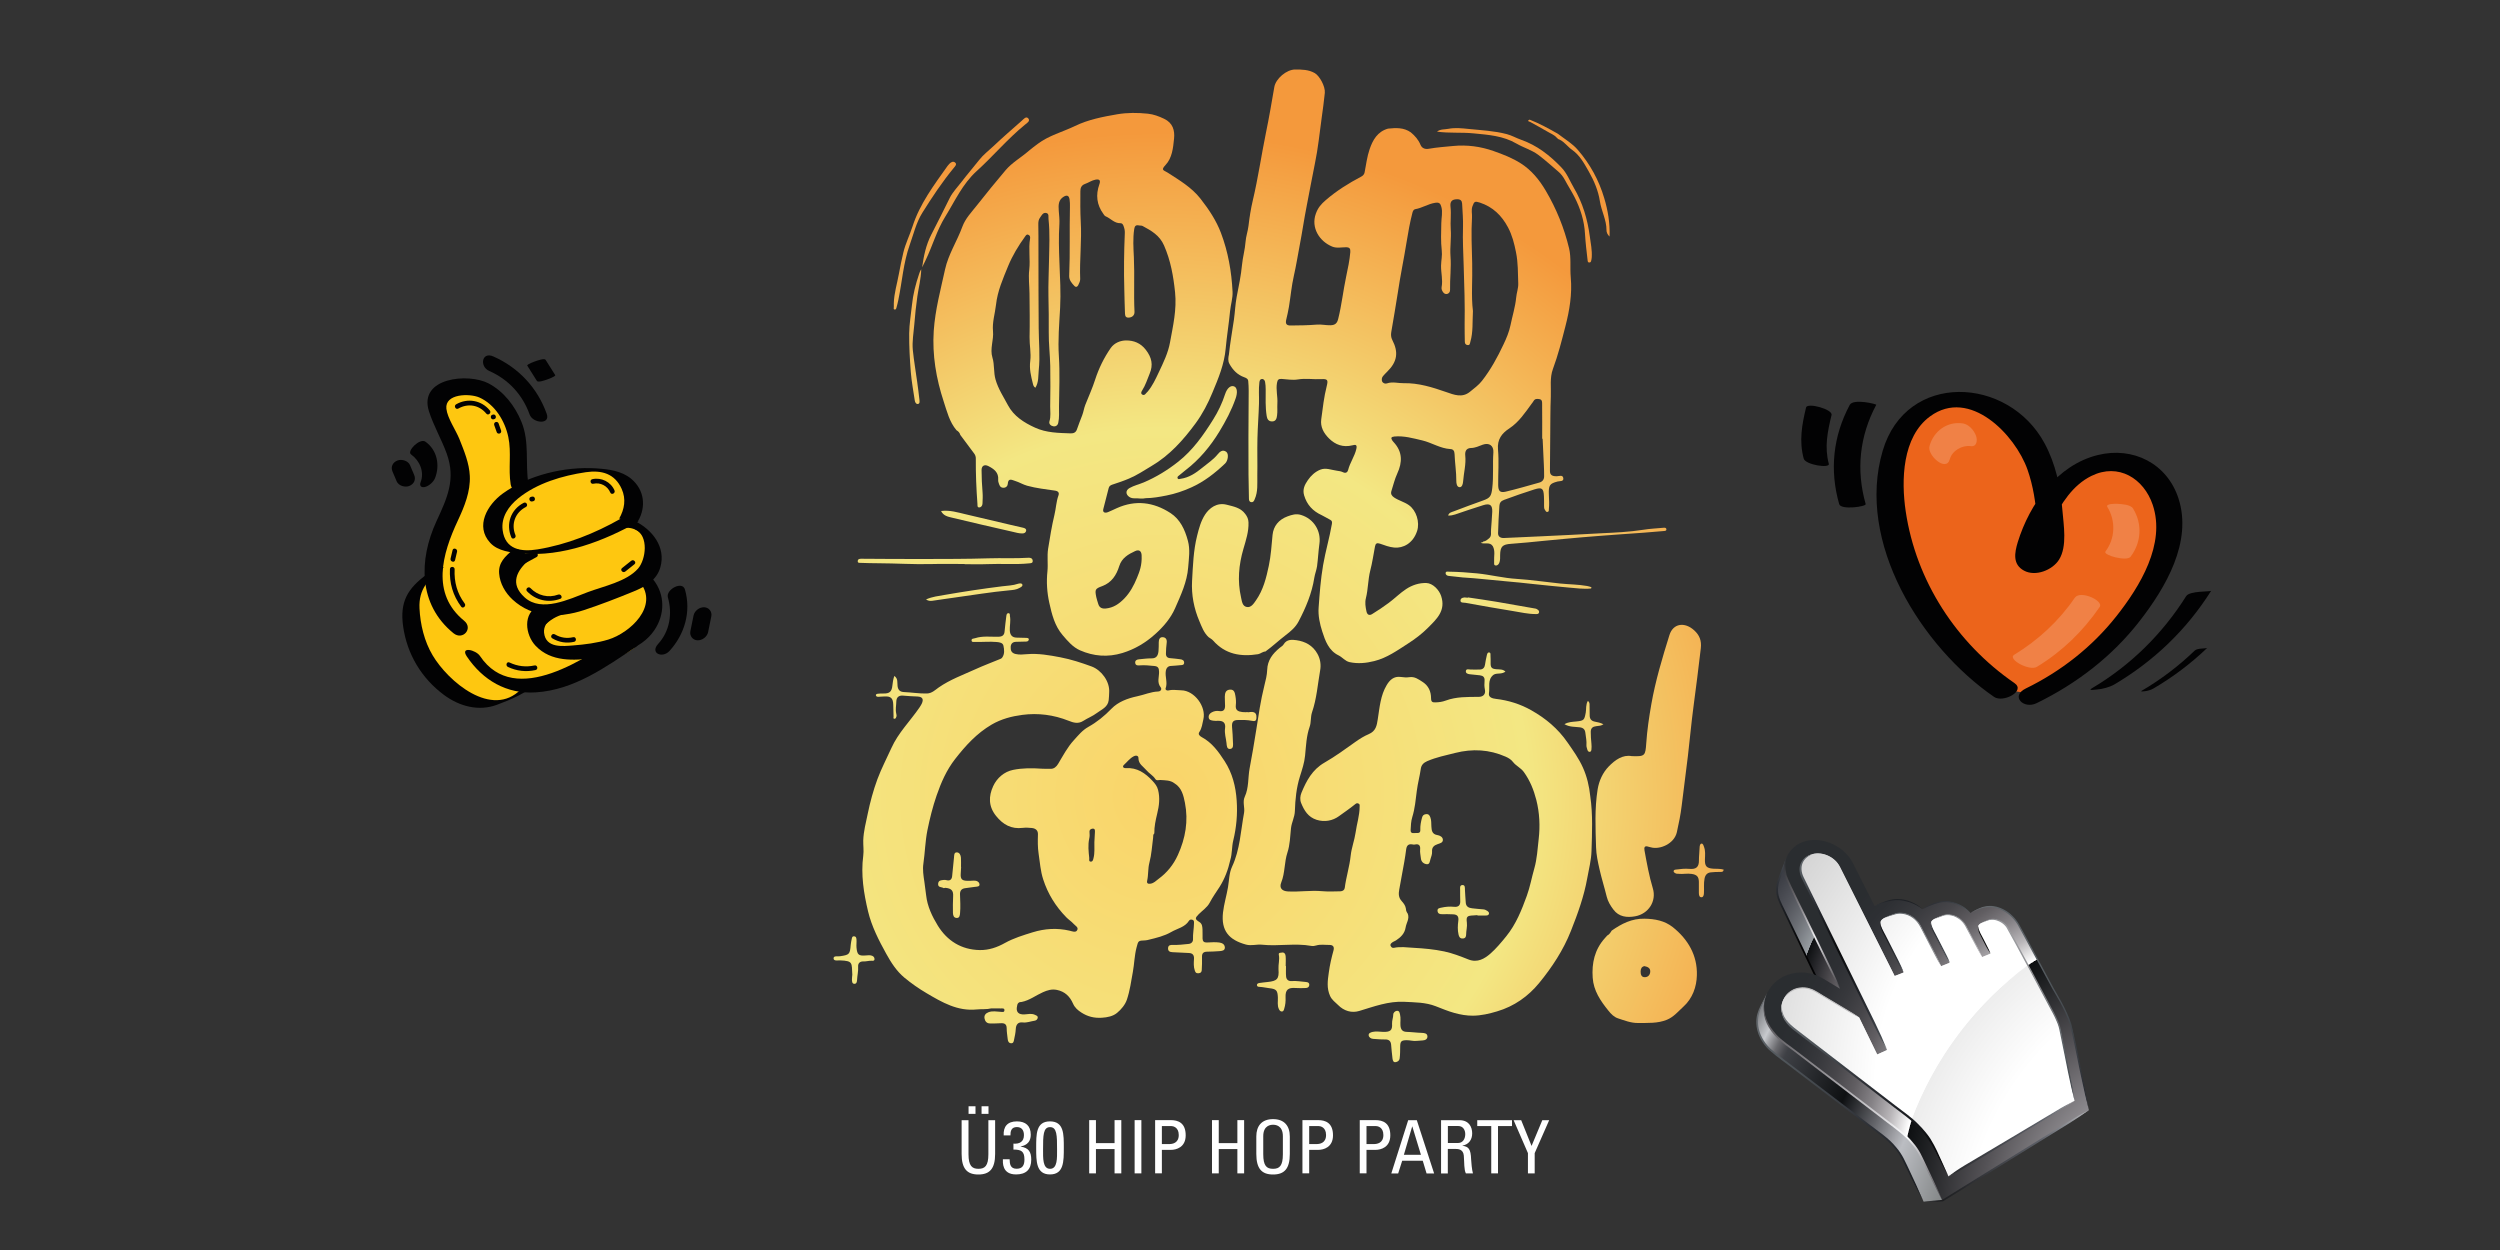 <?xml version="1.0" encoding="UTF-8"?> <svg xmlns="http://www.w3.org/2000/svg" xmlns:xlink="http://www.w3.org/1999/xlink" version="1.1" id="Ebene_1" x="0px" y="0px" viewBox="0 0 400 200" xml:space="preserve"><rect x="0" y="0" width="400" height="200" fill="#333333" stroke="none"/> <g> <radialGradient id="SVGID_1_" cx="303.681" cy="150.88" r="47.148" fx="315.289" fy="167.513" gradientUnits="userSpaceOnUse"> <stop offset="0" style="stop-color:#F7FBFE"></stop> <stop offset="0.066" style="stop-color:#FFFFFF"></stop> <stop offset="0.124" style="stop-color:#FAF9FA"></stop> <stop offset="0.177" style="stop-color:#E9E8E9"></stop> <stop offset="0.23" style="stop-color:#CECCCE"></stop> <stop offset="0.281" style="stop-color:#ABA8AB"></stop> <stop offset="0.332" style="stop-color:#817F82"></stop> <stop offset="0.382" style="stop-color:#565357"></stop> <stop offset="0.431" style="stop-color:#2B2B2F"></stop> <stop offset="0.465" style="stop-color:#0E1012"></stop> <stop offset="0.465" style="stop-color:#33363A"></stop> <stop offset="0.466" style="stop-color:#979CA1"></stop> <stop offset="0.473" style="stop-color:#90959A"></stop> <stop offset="0.516" style="stop-color:#6C6F75"></stop> <stop offset="0.561" style="stop-color:#51535A"></stop> <stop offset="0.605" style="stop-color:#3E4047"></stop> <stop offset="0.649" style="stop-color:#32343A"></stop> <stop offset="0.695" style="stop-color:#2B2D33"></stop> <stop offset="0.741" style="stop-color:#292A30"></stop> </radialGradient> <path fill="url(#SVGID_1_)" d="M286.79,140.74c-0.15-0.32-0.27-0.64-0.36-0.95c-0.09-0.32-0.14-0.63-0.17-0.94 c-0.02-0.31-0.02-0.61,0.02-0.91c0.04-0.29-0.62-0.28-0.52-0.56c-0.4,1.19-0.81,2.39-1.21,3.58c-0.09,0.26-0.15,0.53-0.19,0.81 c-0.03,0.28-0.04,0.57-0.02,0.86c0.02,0.29,0.07,0.59,0.15,0.89c0.08,0.3,0.19,0.6,0.34,0.9l7.75,16.09l2.51-2.37L286.79,140.74z"></path> <linearGradient id="SVGID_2_" gradientUnits="userSpaceOnUse" x1="283.958" y1="121.058" x2="288.404" y2="151.76"> <stop offset="0" style="stop-color:#FFFFFF"></stop> <stop offset="0.159" style="stop-color:#B7B6B9"></stop> <stop offset="0.34" style="stop-color:#74777B"></stop> <stop offset="0.425" style="stop-color:#5C6267"></stop> <stop offset="0.476" style="stop-color:#50565B"></stop> <stop offset="0.656" style="stop-color:#2E3137"></stop> <stop offset="0.742" style="stop-color:#212429"></stop> <stop offset="1" style="stop-color:#020203"></stop> <stop offset="1" style="stop-color:#020203"></stop> </linearGradient> <path fill="url(#SVGID_2_)" d="M285.76,137.38c-0.47,1.09-0.77,1.83-1.22,3.17c-0.13,0.34-0.41,1.13-0.34,2.1 c0.04,0.98,0.58,2.01,1.04,2.95c0.92,1.9,1.75,3.63,1.75,3.63s3.33,6.91,3.99,8.29c0.62,1.27,1.01,1.97,1.6,3 c-0.43-1.1-0.73-1.85-1.34-3.12c-0.66-1.38-3.99-8.29-3.99-8.29s-0.83-1.73-1.75-3.63c-0.47-0.95-0.97-1.92-1.01-2.84 c-0.07-0.92,0.19-1.62,0.32-1.98C285.26,139.31,285.47,138.53,285.76,137.38z"></path> <radialGradient id="SVGID_3_" cx="328.28" cy="179.108" r="101.101" fx="353.171" fy="214.775" gradientUnits="userSpaceOnUse"> <stop offset="0" style="stop-color:#F7FBFE"></stop> <stop offset="0" style="stop-color:#FFFFFF"></stop> <stop offset="0.052" style="stop-color:#F5F5F5"></stop> <stop offset="0.14" style="stop-color:#D9D8D9"></stop> <stop offset="0.253" style="stop-color:#AFAFB0"></stop> <stop offset="0.352" style="stop-color:#86898A"></stop> <stop offset="0.415" style="stop-color:#BBBDC2"></stop> <stop offset="0.428" style="stop-color:#A0A1A6"></stop> <stop offset="0.455" style="stop-color:#636469"></stop> <stop offset="0.494" style="stop-color:#181A1D"></stop> <stop offset="0.499" style="stop-color:#0E1012"></stop> <stop offset="0.581" style="stop-color:#3E4045"></stop> <stop offset="0.585" style="stop-color:#494A4F"></stop> <stop offset="0.594" style="stop-color:#69696D"></stop> <stop offset="0.605" style="stop-color:#A3A4A8"></stop> <stop offset="0.611" style="stop-color:#C7C9CD"></stop> <stop offset="0.645" style="stop-color:#4E5054"></stop> <stop offset="0.668" style="stop-color:#292A30"></stop> </radialGradient> <path fill="url(#SVGID_3_)" d="M311.15,190.61l-3.07-6.35c-0.31-0.64-0.71-1.24-1.14-1.77c-0.43-0.53-0.89-1.01-1.31-1.4 c-0.42-0.4-0.81-0.72-1.1-0.94s-0.48-0.36-0.51-0.38l-17.95-13.82c-0.68-0.52-1.25-1.11-1.71-1.73c-0.45-0.62-0.79-1.28-1.01-1.95 c-0.21-0.67-0.31-1.35-0.27-2.03c0.03-0.67-0.66-0.66-0.37-1.29c-0.37,0.81-0.74,1.61-1.1,2.42c-0.27,0.6-0.42,1.22-0.46,1.85 c-0.03,0.63,0.05,1.27,0.25,1.9c0.2,0.63,0.51,1.24,0.94,1.82c0.42,0.58,0.96,1.12,1.59,1.61l16.82,12.81 c0.03,0.02,0.21,0.14,0.48,0.35c0.27,0.21,0.63,0.51,1.03,0.88c0.39,0.37,0.82,0.81,1.22,1.31c0.4,0.5,0.77,1.05,1.06,1.65 l2.09,4.33l1.15,2.39l3.03-0.15L311.15,190.61z"></path> <linearGradient id="SVGID_4_" gradientUnits="userSpaceOnUse" x1="255.763" y1="132.515" x2="320.051" y2="205.967"> <stop offset="0" style="stop-color:#FFFFFF"></stop> <stop offset="0.163" style="stop-color:#B7B6B9"></stop> <stop offset="0.348" style="stop-color:#74777B"></stop> <stop offset="0.436" style="stop-color:#5C6267"></stop> <stop offset="0.485" style="stop-color:#50565B"></stop> <stop offset="0.659" style="stop-color:#2E3137"></stop> <stop offset="0.742" style="stop-color:#212429"></stop> <stop offset="1" style="stop-color:#020203"></stop> <stop offset="1" style="stop-color:#020203"></stop> <stop offset="1" style="stop-color:#020203"></stop> </linearGradient> <path fill="url(#SVGID_4_)" d="M282.7,158.95c-0.82,1.86-2.12,3.15-1.56,5.8c0.15,0.68,0.66,2.06,1.91,3.24 c1.28,1.14,2.89,2.24,4.38,3.41c3.01,2.29,5.74,4.37,5.74,4.37s2.73,2.08,5.74,4.37c1.49,1.16,3.15,2.25,4.19,3.55 c1.11,1.24,1.57,2.55,1.89,3.15c1.1,2.28,1.77,3.55,2.77,5.42c-0.84-1.95-1.41-3.26-2.51-5.55c-0.32-0.59-0.79-1.94-1.93-3.22 c-1.07-1.34-2.75-2.44-4.24-3.59c-3.01-2.29-5.74-4.37-5.74-4.37s-2.73-2.08-5.74-4.37c-1.48-1.16-3.13-2.3-4.35-3.39 c-1.21-1.14-1.69-2.46-1.84-3.1C280.88,162.2,282.03,160.91,282.7,158.95z"></path> <radialGradient id="SVGID_5_" cx="339.573" cy="177.189" r="95.711" fx="356.387" fy="204.698" gradientUnits="userSpaceOnUse"> <stop offset="0" style="stop-color:#FDFEFF"></stop> <stop offset="0.099" style="stop-color:#FFFFFF"></stop> <stop offset="0.134" style="stop-color:#F1F0F1"></stop> <stop offset="0.191" style="stop-color:#CBC9CB"></stop> <stop offset="0.265" style="stop-color:#949195"></stop> <stop offset="0.353" style="stop-color:#545256"></stop> <stop offset="0.451" style="stop-color:#16181A"></stop> <stop offset="0.465" style="stop-color:#0E1012"></stop> <stop offset="0.465" style="stop-color:#545256"></stop> <stop offset="0.466" style="stop-color:#FFFFFF"></stop> <stop offset="0.467" style="stop-color:#FEFEFE"></stop> <stop offset="0.494" style="stop-color:#B9B6B9"></stop> <stop offset="0.523" style="stop-color:#858286"></stop> <stop offset="0.551" style="stop-color:#615E62"></stop> <stop offset="0.58" style="stop-color:#47464A"></stop> <stop offset="0.609" style="stop-color:#37383C"></stop> <stop offset="0.638" style="stop-color:#2D2F33"></stop> <stop offset="0.668" style="stop-color:#2A2D30"></stop> </radialGradient> <path fill="url(#SVGID_5_)" d="M288.95,134.56c0.72-0.18,1.46-0.21,2.2-0.12c0.73,0.09,1.46,0.31,2.13,0.63 c0.67,0.32,1.3,0.75,1.85,1.26c0.54,0.51,1,1.11,1.34,1.78l3.47,6.86c0.14-0.08,0.3-0.15,0.46-0.22c0.16-0.07,0.33-0.14,0.5-0.2 c0.18-0.07,0.36-0.13,0.55-0.19c0.19-0.06,0.39-0.13,0.59-0.19c0.47-0.15,0.95-0.23,1.44-0.24c0.49-0.01,0.97,0.05,1.46,0.17 c0.48,0.12,0.95,0.3,1.4,0.53c0.45,0.23,0.87,0.52,1.26,0.85c0.14-0.11,0.29-0.22,0.46-0.31c0.16-0.09,0.34-0.18,0.53-0.26 c0.19-0.08,0.38-0.15,0.59-0.23c0.2-0.07,0.42-0.15,0.64-0.22c0.46-0.16,0.94-0.23,1.42-0.22c0.48,0.01,0.97,0.09,1.45,0.23 c0.48,0.15,0.94,0.36,1.38,0.63c0.44,0.27,0.85,0.6,1.22,0.99c0.12-0.09,0.25-0.18,0.39-0.25c0.14-0.08,0.28-0.15,0.44-0.21 c0.15-0.07,0.31-0.13,0.47-0.19c0.16-0.06,0.33-0.12,0.5-0.18c0.52-0.19,1.08-0.25,1.64-0.19c0.56,0.05,1.12,0.22,1.66,0.48 c0.54,0.26,1.05,0.61,1.5,1.05c0.46,0.43,0.86,0.95,1.17,1.53l7,12.96c0.3,0.56,0.55,1.08,0.76,1.55c0.2,0.47,0.36,0.88,0.48,1.24 c0.12,0.35,0.21,0.65,0.26,0.87c0.06,0.22,0.09,0.37,0.1,0.45c0.03,0.18,0.13,0.7,0.28,1.43c0.15,0.73,0.34,1.69,0.56,2.74 c0.22,1.06,0.46,2.22,0.7,3.36c0.24,1.15,0.48,2.27,0.68,3.25l0.35,1.65l-23.43,14.51l-1.25-2.56l-2.26-4.65 c-0.31-0.64-0.71-1.24-1.14-1.77c-0.43-0.53-0.89-1.01-1.31-1.4c-0.42-0.4-0.81-0.72-1.1-0.94c-0.29-0.23-0.48-0.36-0.51-0.38 l-18.02-13.78c-0.75-0.57-1.36-1.22-1.84-1.91c-0.47-0.69-0.81-1.42-0.99-2.16c-0.18-0.74-0.22-1.49-0.1-2.22 c0.12-0.73,0.39-1.44,0.82-2.1c0.17-0.27,0.37-0.52,0.58-0.76c0.21-0.23,0.44-0.45,0.69-0.64c0.25-0.19,0.51-0.37,0.79-0.52 c0.28-0.15,0.57-0.28,0.88-0.39c0.46-0.16,0.94-0.27,1.43-0.33c0.48-0.05,0.97-0.05,1.46,0c0.49,0.05,0.97,0.16,1.43,0.32 c0.47,0.16,0.92,0.37,1.35,0.63l2.69,1.62l-8.32-17.12c-0.35-0.71-0.52-1.43-0.54-2.12c-0.02-0.69,0.11-1.34,0.38-1.93 c0.27-0.58,0.66-1.1,1.18-1.52C287.6,135.06,288.23,134.75,288.95,134.56z"></path> <radialGradient id="SVGID_6_" cx="327.152" cy="162.367" r="32.972" fx="297.868" fy="151.011" gradientUnits="userSpaceOnUse"> <stop offset="0" style="stop-color:#FFFFFF"></stop> <stop offset="0.163" style="stop-color:#B7B6B9"></stop> <stop offset="0.348" style="stop-color:#74777B"></stop> <stop offset="0.436" style="stop-color:#5C6267"></stop> <stop offset="0.485" style="stop-color:#50565B"></stop> <stop offset="0.659" style="stop-color:#2E3137"></stop> <stop offset="0.742" style="stop-color:#212429"></stop> <stop offset="1" style="stop-color:#020203"></stop> <stop offset="1" style="stop-color:#020203"></stop> </radialGradient> <path fill="url(#SVGID_6_)" d="M315.28,146.09c1.64-0.87,3.11-1.42,5.17-0.39c0.54,0.26,1.6,0.97,2.38,2.26 c0.75,1.31,1.58,2.91,2.4,4.41c1.63,3.02,3.11,5.77,3.11,5.77c0.33,0.64,2.06,3.2,2.87,5.86c0.81,3.3,1.47,7.01,1.76,8.22 c0.47,2.25,0.78,3.52,1.25,5.39c-0.32-1.9-0.55-3.18-1.02-5.44c-0.29-1.22-0.94-4.89-1.77-8.25c-0.72-2.4-2.57-5.26-2.89-5.89 c0,0-1.48-2.75-3.11-5.77c-0.82-1.51-1.65-3.1-2.41-4.42c-0.8-1.34-1.9-2.08-2.47-2.35C318.39,144.42,316.83,145.09,315.28,146.09z "></path> <radialGradient id="SVGID_7_" cx="279.656" cy="154.201" r="24.638" fx="290.06" fy="150.197" gradientUnits="userSpaceOnUse"> <stop offset="0" style="stop-color:#FDFEFF"></stop> <stop offset="0.063" style="stop-color:#D9D8DB"></stop> <stop offset="0.223" style="stop-color:#8F8D91"></stop> <stop offset="0.37" style="stop-color:#5F5D61"></stop> <stop offset="0.5" style="stop-color:#404145"></stop> <stop offset="0.608" style="stop-color:#303236"></stop> <stop offset="0.681" style="stop-color:#2A2D30"></stop> <stop offset="0.77" style="stop-color:#25272B"></stop> <stop offset="0.919" style="stop-color:#181A1D"></stop> <stop offset="1" style="stop-color:#0E1012"></stop> </radialGradient> <path fill="url(#SVGID_7_)" d="M294.4,158.15c-0.39-1.02-0.67-1.71-1.24-2.88c-0.61-1.27-3.71-7.62-3.71-7.62 c0.05-0.01-3.19-6.34-3.6-7.64c-0.29-1.23-0.25-1.98,0.07-3.02c-0.49,0.97-0.65,1.8-0.34,3.1c0.45,1.4,3.66,7.66,3.62,7.69 c0,0,3.09,6.36,3.71,7.62C293.47,156.57,293.84,157.22,294.4,158.15z"></path> <radialGradient id="SVGID_8_" cx="336.343" cy="181.474" r="353.713" fx="364.861" fy="202.491" gradientUnits="userSpaceOnUse"> <stop offset="0.132" style="stop-color:#FFFFFF"></stop> <stop offset="0.392" style="stop-color:#676767"></stop> <stop offset="0.66" style="stop-color:#2A292A"></stop> <stop offset="1" style="stop-color:#020203"></stop> </radialGradient> <path fill="url(#SVGID_8_)" d="M290.01,136.66c-0.41,0.11-0.77,0.29-1.06,0.54c-0.29,0.24-0.52,0.54-0.66,0.88 c-0.15,0.34-0.22,0.71-0.2,1.1c0.02,0.39,0.12,0.8,0.32,1.21L301.94,168l-1.59,0.72l-2.89-5.93l-6.99-4.17 c-0.26-0.16-0.53-0.28-0.81-0.37c-0.28-0.09-0.56-0.15-0.84-0.17c-0.28-0.03-0.56-0.02-0.84,0.01c-0.28,0.04-0.54,0.1-0.8,0.2 c-0.17,0.06-0.33,0.14-0.49,0.23c-0.16,0.09-0.31,0.19-0.45,0.3c-0.14,0.11-0.27,0.24-0.4,0.37c-0.12,0.14-0.24,0.29-0.34,0.45 c-0.25,0.41-0.4,0.83-0.46,1.26c-0.05,0.43-0.01,0.87,0.12,1.29c0.13,0.43,0.35,0.85,0.64,1.24c0.29,0.4,0.67,0.77,1.11,1.11 l17.6,13.54c0,0,0.21,0.14,0.55,0.4c0.34,0.26,0.81,0.64,1.33,1.13c0.52,0.49,1.09,1.08,1.64,1.75c0.54,0.68,1.06,1.44,1.47,2.28 l2.25,4.58l20.18-12.1c0,0-0.13-0.64-0.33-1.61c-0.2-0.97-0.46-2.26-0.73-3.57c-0.26-1.3-0.53-2.63-0.74-3.68 c-0.21-1.05-0.36-1.83-0.39-2.07c0,0-0.01-0.08-0.05-0.24c-0.04-0.15-0.1-0.38-0.2-0.67c-0.1-0.29-0.23-0.64-0.4-1.04 c-0.17-0.4-0.39-0.86-0.66-1.36l-7.04-13.11c-0.17-0.32-0.39-0.6-0.64-0.84c-0.25-0.24-0.53-0.43-0.82-0.57 c-0.29-0.14-0.6-0.23-0.91-0.25c-0.31-0.03-0.61,0.01-0.89,0.11c-0.5,0.19-0.88,0.34-1.15,0.49c-0.27,0.15-0.42,0.3-0.48,0.51 c-0.05,0.2,0,0.45,0.13,0.79c0.14,0.34,0.37,0.78,0.67,1.36l1.18,2.22l-1.35,0.55l-2.59-4.93c-0.19-0.35-0.43-0.66-0.7-0.93 c-0.28-0.26-0.59-0.48-0.92-0.63c-0.33-0.16-0.68-0.25-1.03-0.28c-0.35-0.03-0.7,0.01-1.02,0.12c-0.59,0.21-1.03,0.37-1.34,0.53 c-0.31,0.16-0.5,0.33-0.56,0.55c-0.07,0.22-0.02,0.5,0.13,0.88c0.15,0.38,0.4,0.87,0.73,1.51l2.11,4.09l-1.37,0.55l-3.31-6.44 c-0.2-0.39-0.46-0.73-0.77-1.02c-0.31-0.29-0.66-0.53-1.03-0.7c-0.37-0.17-0.77-0.28-1.16-0.31c-0.4-0.03-0.8,0.01-1.17,0.13 c-0.68,0.23-1.19,0.4-1.55,0.58c-0.37,0.18-0.58,0.36-0.67,0.6c-0.09,0.24-0.04,0.55,0.12,0.97c0.16,0.42,0.43,0.97,0.79,1.69 l2.77,5.5l-1.45,0.57l-8.76-17.46c-0.2-0.39-0.46-0.74-0.78-1.04c-0.32-0.3-0.68-0.54-1.08-0.73c-0.39-0.18-0.81-0.31-1.24-0.36 C290.85,136.53,290.42,136.55,290.01,136.66z"></path> <radialGradient id="SVGID_9_" cx="277.938" cy="174.035" r="52.693" fx="305.085" fy="181.943" gradientUnits="userSpaceOnUse"> <stop offset="0" style="stop-color:#FDFEFF"></stop> <stop offset="0.063" style="stop-color:#D9D8DB"></stop> <stop offset="0.223" style="stop-color:#8F8D91"></stop> <stop offset="0.37" style="stop-color:#5F5D61"></stop> <stop offset="0.5" style="stop-color:#404145"></stop> <stop offset="0.608" style="stop-color:#303236"></stop> <stop offset="0.681" style="stop-color:#2A2D30"></stop> <stop offset="0.77" style="stop-color:#25272B"></stop> <stop offset="0.919" style="stop-color:#181A1D"></stop> <stop offset="1" style="stop-color:#0E1012"></stop> </radialGradient> <path fill="url(#SVGID_9_)" d="M282.28,160.33c-0.32,1.97,0.11,3.56,1.72,5.39c0.96,1.06,2.56,2.1,2.99,2.45l9.42,7.2 c0,0,2.6,1.99,5.46,4.18c1.44,1.09,2.96,2.18,3.95,3.42c1.06,1.18,1.53,2.41,1.83,2.99c1.05,2.17,2.19,4.37,3.15,6.14 c-0.79-1.86-1.84-4.09-2.89-6.27c-0.29-0.57-0.78-1.84-1.86-3.05c-1.01-1.27-2.57-2.39-4-3.47c-2.86-2.19-5.46-4.17-5.46-4.17 l-9.46-7.23c-0.4-0.33-2.17-1.51-2.92-2.39C282.66,163.75,282.15,162.33,282.28,160.33z"></path> <radialGradient id="SVGID_10_" cx="329.686" cy="151.338" r="293.224" fx="340.207" fy="176.876" gradientUnits="userSpaceOnUse"> <stop offset="0.132" style="stop-color:#FFFFFF"></stop> <stop offset="0.392" style="stop-color:#676767"></stop> <stop offset="0.66" style="stop-color:#2A292A"></stop> <stop offset="1" style="stop-color:#020203"></stop> </radialGradient> <path fill="url(#SVGID_10_)" d="M324.44,154.43l-3.04-5.67c-0.17-0.32-0.39-0.6-0.64-0.84c-0.25-0.24-0.53-0.43-0.82-0.57 c-0.29-0.14-0.6-0.23-0.91-0.25c-0.31-0.03-0.61,0.01-0.89,0.11c-0.5,0.19-0.88,0.34-1.15,0.49c-0.27,0.15-0.42,0.3-0.48,0.51 c-0.05,0.2,0,0.45,0.13,0.79c0.14,0.34,0.37,0.78,0.67,1.36l1.18,2.22l-1.35,0.55l-2.59-4.93c-0.19-0.35-0.43-0.66-0.7-0.93 c-0.28-0.26-0.59-0.48-0.92-0.63c-0.33-0.16-0.68-0.25-1.03-0.28c-0.35-0.03-0.7,0.01-1.02,0.12c-0.59,0.21-1.03,0.37-1.34,0.53 c-0.31,0.16-0.5,0.33-0.56,0.55c-0.07,0.22-0.02,0.5,0.13,0.88c0.15,0.38,0.4,0.87,0.73,1.51l2.11,4.09l-1.37,0.55l-3.31-6.44 c-0.2-0.39-0.46-0.73-0.77-1.02c-0.31-0.29-0.66-0.53-1.03-0.7c-0.37-0.17-0.77-0.28-1.16-0.31c-0.4-0.03-0.8,0.01-1.17,0.13 c-0.68,0.23-1.19,0.4-1.55,0.58c-0.37,0.18-0.58,0.36-0.67,0.6c-0.09,0.24-0.04,0.55,0.12,0.97c0.16,0.42,0.43,0.97,0.79,1.69 l2.77,5.5l-1.45,0.57l-8.76-17.46c-0.2-0.39-0.46-0.74-0.78-1.04c-0.32-0.3-0.68-0.54-1.08-0.73c-0.39-0.18-0.81-0.31-1.24-0.36 c-0.43-0.05-0.86-0.03-1.27,0.08c-0.41,0.11-0.77,0.29-1.06,0.54c-0.29,0.24-0.52,0.54-0.66,0.88c-0.15,0.34-0.22,0.71-0.2,1.1 c0.02,0.39,0.12,0.8,0.32,1.21L301.94,168l-1.59,0.72l-2.89-5.93l-6.99-4.17c-0.26-0.16-0.53-0.28-0.81-0.37 c-0.28-0.09-0.56-0.15-0.84-0.17c-0.28-0.03-0.56-0.02-0.84,0.01c-0.28,0.04-0.54,0.1-0.8,0.2c-0.17,0.06-0.33,0.14-0.49,0.23 c-0.16,0.09-0.31,0.19-0.45,0.3c-0.14,0.11-0.27,0.24-0.4,0.37c-0.12,0.14-0.24,0.29-0.34,0.45c-0.25,0.41-0.4,0.83-0.46,1.26 c-0.05,0.43-0.01,0.87,0.12,1.29c0.13,0.43,0.35,0.85,0.64,1.24c0.29,0.4,0.67,0.77,1.11,1.11l17.6,13.54c0,0,0.21,0.14,0.55,0.4 c0.22,0.17,0.48,0.38,0.78,0.64C309.56,169.19,316.08,160.63,324.44,154.43z"></path> <linearGradient id="SVGID_11_" gradientUnits="userSpaceOnUse" x1="338.14" y1="163.577" x2="300.971" y2="205.992"> <stop offset="0" style="stop-color:#FFFFFF"></stop> <stop offset="0.342" style="stop-color:#5C5F67"></stop> <stop offset="0.66" style="stop-color:#252629"></stop> <stop offset="1" style="stop-color:#020203"></stop> </linearGradient> <path fill="url(#SVGID_11_)" d="M329.25,177.84c0.71-0.42,1.76-1.07,2.68-1.72c-0.99,0.51-2.08,1.08-2.78,1.53 c-0.76,0.49-13.54,8.05-14.77,8.79c-1.13,0.68-1.74,1.12-2.63,1.78c1-0.47,1.68-0.81,2.81-1.48L329.25,177.84z"></path> <radialGradient id="SVGID_12_" cx="309.991" cy="149.547" r="34.602" fx="295.399" fy="150.82" gradientUnits="userSpaceOnUse"> <stop offset="0" style="stop-color:#020203"></stop> <stop offset="0" style="stop-color:#020203"></stop> <stop offset="0.258" style="stop-color:#212429"></stop> <stop offset="0.341" style="stop-color:#2E3137"></stop> <stop offset="0.515" style="stop-color:#50565B"></stop> <stop offset="0.564" style="stop-color:#5C6267"></stop> <stop offset="0.652" style="stop-color:#74777B"></stop> <stop offset="0.837" style="stop-color:#B7B6B9"></stop> <stop offset="1" style="stop-color:#FFFFFF"></stop> </radialGradient> <path fill="url(#SVGID_12_)" d="M290.01,136.66c-1.61,0.29-2.68,1.98-1.73,3.88c0.95,1.94,5.7,11.62,5.7,11.62s4.75,9.69,5.7,11.62 c0.88,1.78,1.43,2.77,2.26,4.21c-0.63-1.54-1.08-2.58-1.95-4.37c-0.95-1.94-5.7-11.62-5.7-11.62s-4.75-9.69-5.7-11.62 C287.76,138.69,288.47,137.22,290.01,136.66z"></path> <radialGradient id="SVGID_13_" cx="300.874" cy="162.094" r="17.064" fx="308.64" fy="169.495" gradientUnits="userSpaceOnUse"> <stop offset="0" style="stop-color:#FFFFFF"></stop> <stop offset="0.163" style="stop-color:#B7B6B9"></stop> <stop offset="0.348" style="stop-color:#74777B"></stop> <stop offset="0.436" style="stop-color:#5C6267"></stop> <stop offset="0.485" style="stop-color:#50565B"></stop> <stop offset="0.659" style="stop-color:#2E3137"></stop> <stop offset="0.742" style="stop-color:#212429"></stop> <stop offset="1" style="stop-color:#020203"></stop> <stop offset="1" style="stop-color:#020203"></stop> </radialGradient> <path fill="url(#SVGID_13_)" d="M301.76,149.78c-0.41-0.82-0.98-1.6-0.86-2.35c-0.25,0.68,0.21,1.6,0.66,2.43l2,3.94 c0.17,0.34,0.72,1.36,1.02,1.78c-0.17-0.55-0.66-1.53-0.83-1.88L301.76,149.78z"></path> <radialGradient id="SVGID_14_" cx="309.917" cy="155.501" r="13.641" fx="314.055" fy="165.253" gradientUnits="userSpaceOnUse"> <stop offset="0" style="stop-color:#FFFFFF"></stop> <stop offset="0.163" style="stop-color:#B7B6B9"></stop> <stop offset="0.348" style="stop-color:#74777B"></stop> <stop offset="0.436" style="stop-color:#5C6267"></stop> <stop offset="0.485" style="stop-color:#50565B"></stop> <stop offset="0.659" style="stop-color:#2E3137"></stop> <stop offset="0.742" style="stop-color:#212429"></stop> <stop offset="1" style="stop-color:#020203"></stop> <stop offset="1" style="stop-color:#020203"></stop> </radialGradient> <path fill="url(#SVGID_14_)" d="M309.74,149.52c-0.22-0.42-0.82-1.42-0.76-1.95c-0.23,0.52,0.38,1.68,0.57,2.02l1.73,3.37 c0.13,0.26,0.46,0.8,0.68,1.08c-0.08-0.34-0.37-0.92-0.5-1.18L309.74,149.52z"></path> <radialGradient id="SVGID_15_" cx="315.598" cy="149.844" r="9.136" fx="316.28" fy="158.955" gradientUnits="userSpaceOnUse"> <stop offset="0" style="stop-color:#FFFFFF"></stop> <stop offset="0.163" style="stop-color:#B7B6B9"></stop> <stop offset="0.348" style="stop-color:#74777B"></stop> <stop offset="0.436" style="stop-color:#5C6267"></stop> <stop offset="0.485" style="stop-color:#50565B"></stop> <stop offset="0.659" style="stop-color:#2E3137"></stop> <stop offset="0.742" style="stop-color:#212429"></stop> <stop offset="1" style="stop-color:#020203"></stop> <stop offset="1" style="stop-color:#020203"></stop> </radialGradient> <path fill="url(#SVGID_15_)" d="M316.51,148.2c-0.11,0.24,0.03,0.8,0.22,1.19c0,0,0.56,1.08,0.55,1.08c0,0,0.41,0.79,0.53,1.02 c0.12,0.22,0.51,0.9,0.67,1.09c-0.09-0.31-0.41-0.94-0.53-1.16c-0.12-0.24-0.52-1.03-0.52-1.03c0,0-0.58-1.1-0.58-1.1 C316.69,148.96,316.51,148.52,316.51,148.2z"></path> <radialGradient id="SVGID_16_" cx="312.1" cy="152.059" r="13.244" fx="317.327" fy="152.167" gradientUnits="userSpaceOnUse"> <stop offset="0" style="stop-color:#FFFFFF"></stop> <stop offset="0.163" style="stop-color:#B7B6B9"></stop> <stop offset="0.348" style="stop-color:#74777B"></stop> <stop offset="0.436" style="stop-color:#5C6267"></stop> <stop offset="0.485" style="stop-color:#50565B"></stop> <stop offset="0.659" style="stop-color:#2E3137"></stop> <stop offset="0.742" style="stop-color:#212429"></stop> <stop offset="1" style="stop-color:#020203"></stop> <stop offset="1" style="stop-color:#020203"></stop> </radialGradient> <path fill="url(#SVGID_16_)" d="M315.28,146.09c0,0-0.71-0.61-1.59-1.09c-0.25-0.14-0.54-0.27-0.83-0.36 c-0.66-0.24-1.29-0.29-1.29-0.28c0-0.01-0.64-0.08-1.31,0.09c0,0-1.24,0.25-2.65,1.03c1.17-0.89,2.61-1.2,2.61-1.2 c0.71-0.17,1.37-0.1,1.37-0.09c0-0.01,0.66,0.04,1.34,0.29c0.32,0.1,0.64,0.25,0.9,0.4C313.81,144.86,314.64,145.31,315.28,146.09z "></path> <radialGradient id="SVGID_17_" cx="305.354" cy="153.853" r="11.79" fx="294.883" fy="149.793" gradientUnits="userSpaceOnUse"> <stop offset="0" style="stop-color:#FFFFFF"></stop> <stop offset="0.163" style="stop-color:#B7B6B9"></stop> <stop offset="0.348" style="stop-color:#74777B"></stop> <stop offset="0.436" style="stop-color:#5C6267"></stop> <stop offset="0.485" style="stop-color:#50565B"></stop> <stop offset="0.659" style="stop-color:#2E3137"></stop> <stop offset="0.742" style="stop-color:#212429"></stop> <stop offset="1" style="stop-color:#020203"></stop> <stop offset="1" style="stop-color:#020203"></stop> </radialGradient> <path fill="url(#SVGID_17_)" d="M305.18,144.08c-0.67-0.2-1.31-0.23-1.31-0.22c0-0.01-0.64-0.06-1.32,0.09c0,0-1.34,0.26-2.6,1.02 c1.6-0.66,2.64-0.85,2.64-0.85c0.64-0.15,1.28-0.09,1.28-0.09c2.2,0.16,3.73,1.44,3.73,1.44S306.86,144.59,305.18,144.08z"></path> <linearGradient id="SVGID_18_" gradientUnits="userSpaceOnUse" x1="336.929" y1="170.068" x2="302.575" y2="202.116"> <stop offset="0" style="stop-color:#FFFFFF"></stop> <stop offset="0.342" style="stop-color:#5C5F67"></stop> <stop offset="0.66" style="stop-color:#252629"></stop> <stop offset="1" style="stop-color:#020203"></stop> </linearGradient> <path fill="url(#SVGID_18_)" d="M310.27,192.25c0.19-0.01,0.39-0.02,0.6-0.03c0.13-0.08,0.27-0.17,0.41-0.25 c3.98-2.46,11.31-6.99,11.31-6.99s7.13-4.41,8.56-5.3c1.31-0.82,2.03-1.32,3.08-2.08c-1.15,0.6-1.92,1.02-3.23,1.83 c-1.43,0.88-8.56,5.3-8.56,5.3s-7.85,4.88-11.7,7.25l-2.98,0.28L310.27,192.25z"></path> <radialGradient id="SVGID_19_" cx="326.353" cy="165.868" r="37.931" fx="331.047" fy="138.172" gradientUnits="userSpaceOnUse"> <stop offset="0" style="stop-color:#FFFFFF"></stop> <stop offset="0.163" style="stop-color:#B7B6B9"></stop> <stop offset="0.348" style="stop-color:#74777B"></stop> <stop offset="0.436" style="stop-color:#5C6267"></stop> <stop offset="0.485" style="stop-color:#50565B"></stop> <stop offset="0.659" style="stop-color:#2E3137"></stop> <stop offset="0.742" style="stop-color:#212429"></stop> <stop offset="1" style="stop-color:#020203"></stop> <stop offset="1" style="stop-color:#020203"></stop> </radialGradient> <path fill="url(#SVGID_19_)" d="M331.93,176.12c-0.25-1.61-0.44-2.7-0.82-4.62c-0.22-1.04-0.81-4.14-1.43-7.01 c-0.23-1.02-1.17-2.73-1.17-2.73s-6.19-11.63-7.27-13.48c-0.45-0.72-1.39-1.19-2.13-1.27c-0.77-0.08-1.41,0.32-2.12,0.67 c0.75-0.29,1.4-0.63,2.1-0.5c0.68,0.12,1.5,0.53,1.96,1.24c1.05,1.8,7.26,13.45,7.26,13.45s0.9,1.59,1.15,2.69 c0.61,2.82,1.2,5.96,1.42,6.98C331.27,173.46,331.53,174.54,331.93,176.12z"></path> <radialGradient id="SVGID_20_" cx="301.647" cy="145.054" r="28.69" fx="322.472" fy="158.128" gradientUnits="userSpaceOnUse"> <stop offset="0" style="stop-color:#FFFFFF"></stop> <stop offset="0.163" style="stop-color:#B7B6B9"></stop> <stop offset="0.348" style="stop-color:#74777B"></stop> <stop offset="0.436" style="stop-color:#5C6267"></stop> <stop offset="0.485" style="stop-color:#50565B"></stop> <stop offset="0.659" style="stop-color:#2E3137"></stop> <stop offset="0.742" style="stop-color:#212429"></stop> <stop offset="1" style="stop-color:#020203"></stop> <stop offset="1" style="stop-color:#020203"></stop> </radialGradient> <path fill="url(#SVGID_20_)" d="M310.98,146.5c0.49-0.15,1.38-0.14,2.19,0.37c0.83,0.46,1.24,1.25,1.24,1.25s1.7,3.18,1.96,3.67 c0.24,0.45,0.49,0.87,0.78,1.33c-0.22-0.51-0.42-0.94-0.65-1.39c-0.26-0.49-1.94-3.69-1.94-3.69s-0.42-0.83-1.3-1.31 c-0.88-0.53-1.84-0.5-2.31-0.34c-0.6,0.22-0.94,0.37-1.41,0.63L310.98,146.5z"></path> <radialGradient id="SVGID_21_" cx="297.868" cy="147.382" r="34.007" fx="322.552" fy="162.878" gradientUnits="userSpaceOnUse"> <stop offset="0" style="stop-color:#FFFFFF"></stop> <stop offset="0.163" style="stop-color:#B7B6B9"></stop> <stop offset="0.348" style="stop-color:#74777B"></stop> <stop offset="0.436" style="stop-color:#5C6267"></stop> <stop offset="0.485" style="stop-color:#50565B"></stop> <stop offset="0.659" style="stop-color:#2E3137"></stop> <stop offset="0.742" style="stop-color:#212429"></stop> <stop offset="1" style="stop-color:#020203"></stop> <stop offset="1" style="stop-color:#020203"></stop> </radialGradient> <path fill="url(#SVGID_21_)" d="M310.58,154.59c-0.25-0.6-0.55-1.24-0.9-1.93c-0.38-0.75-2.19-4.26-2.19-4.26 c0,0.03-0.42-1.03-1.42-1.72c-0.98-0.71-2.16-0.75-2.77-0.56c-0.77,0.26-1.16,0.4-1.73,0.71c0.61-0.23,1.02-0.36,1.76-0.56 c0.57-0.17,1.7-0.12,2.65,0.56c0.95,0.66,1.35,1.67,1.36,1.65c0,0,1.8,3.51,2.19,4.26C309.88,153.42,310.23,154.04,310.58,154.59z"></path> <path fill="#FFFFFF" d="M322.84,155.66c-7.8,5.84-13.9,13.83-17.43,23.09c0.14,0.11,0.29,0.23,0.44,0.37 C309.32,169.83,315.24,161.75,322.84,155.66z"></path> <linearGradient id="SVGID_22_" gradientUnits="userSpaceOnUse" x1="276.046" y1="148.181" x2="310.152" y2="187.69"> <stop offset="0.145" style="stop-color:#FFFFFF"></stop> <stop offset="0.229" style="stop-color:#B7B6B9"></stop> <stop offset="0.324" style="stop-color:#74777B"></stop> <stop offset="0.368" style="stop-color:#5C6267"></stop> <stop offset="0.429" style="stop-color:#50565B"></stop> <stop offset="0.641" style="stop-color:#2E3137"></stop> <stop offset="0.742" style="stop-color:#212429"></stop> <stop offset="1" style="stop-color:#020203"></stop> <stop offset="1" style="stop-color:#020203"></stop> </linearGradient> <path fill="url(#SVGID_22_)" d="M285.06,160.9c-0.24,1.78,0.72,3.05,2.38,4.26c1.81,1.39,10.87,8.36,10.87,8.36 s2.26,1.74,4.75,3.66c1.24,0.97,2.6,1.89,3.56,2.88c0.98,0.97,1.67,1.88,1.97,2.35c0.49,0.7,0.78,1.25,1.07,1.8 c0.47,0.87,1.54,3.09,2.09,4.01c-0.44-0.98-1.43-3.22-1.85-4.11c-0.27-0.57-0.59-1.18-1.03-1.9c-0.31-0.49-1.01-1.42-2.01-2.4 c-0.98-1.02-2.36-1.95-3.59-2.91c-2.49-1.92-4.76-3.66-4.76-3.66s-9.06-6.97-10.87-8.36C286.01,163.66,285.07,162.68,285.06,160.9z "></path> <path fill="#BFBEBF" d="M297.46,162.79c-0.52-0.38-0.88-0.63-1.55-1.02l-4.31-2.57c-0.23-0.13-1.2-0.82-1.95-1.04 c-1.14-0.41-2.34-0.09-2.81,0.19c-0.7,0.36-1.01,0.73-1.33,1.29c0.41-0.49,0.74-0.79,1.41-1.13c0.45-0.25,1.59-0.57,2.68-0.18 c0.79,0.28,1.64,0.87,1.91,1.02l4.31,2.57C296.49,162.31,296.88,162.51,297.46,162.79z"></path> </g> <g> <radialGradient id="SVGID_23_" cx="185.851" cy="127.419" r="106.249" gradientUnits="userSpaceOnUse"> <stop offset="0" style="stop-color:#FAD469"></stop> <stop offset="0.554" style="stop-color:#F3E783"></stop> <stop offset="1" style="stop-color:#F4993C"></stop> </radialGradient> <path fill="url(#SVGID_23_)" d="M196.71,58.22c0.55,0.99,1.28,1.75,2.37,2.14c0.31,0.11,0.62,0.25,0.64,0.64 c0.03,0.49,0.08,0.98,0.07,1.48c-0.01,2.44-0.03,4.87-0.04,7.31c-0.01,2.02,0,4.05,0.01,6.07c0.01,1.31,0.04,2.62,0.07,3.93 c0.01,0.26,0.05,0.51,0.37,0.55c0.34,0.04,0.43-0.18,0.55-0.46c0.55-1.23,0.4-2.53,0.42-3.81c0.04-1.97-0.03-3.94,0.02-5.92 c0.04-1.88,0.2-3.76,0.25-5.64c0.03-1.11-0.08-2.22,0.06-3.33c0.04-0.29,0.11-0.51,0.39-0.54c0.29-0.03,0.47,0.21,0.52,0.45 c0.07,0.39,0.1,0.79,0.1,1.19c0,1.43-0.07,2.86,0.16,4.28c0.07,0.46,0.27,0.86,0.84,0.87c0.66,0.01,0.76-0.52,0.82-0.96 c0.09-0.63,0.01-1.29,0.05-1.93c0.07-1.1-0.26-2.17-0.06-3.28c0.09-0.54,0.28-0.66,0.76-0.63c0.86,0.06,1.75,0.22,2.58,0.08 c1.27-0.21,2.51,0.02,3.77-0.05c0.99-0.05,1.09,0.14,0.85,1.1c-0.45,1.75-0.64,3.54-0.88,5.32c-0.17,1.22,0.39,2.22,1.23,3.06 c1.04,1.03,2.27,1.48,3.76,1.11c0.42-0.11,0.81-0.18,0.62,0.6c-0.28,1.19-1.02,2.18-1.31,3.35c-0.08,0.32-0.35,0.59-0.81,0.36 c-0.31-0.15-0.67-0.21-1.01-0.25c-0.88-0.12-1.76-0.52-2.64-0.16c-0.82,0.33-1.49,0.95-1.98,1.67c-0.49,0.71-0.89,1.46-0.6,2.44 c0.45,1.52,1.4,2.52,2.8,3.16c0.47,0.22,0.91,0.52,1.38,0.75c0.31,0.16,0.31,0.38,0.26,0.68c-0.38,2.2-1.02,4.34-1.4,6.55 c-0.39,2.26-0.56,4.54-0.72,6.82c-0.1,1.29,0.19,2.6,0.58,3.82c0.48,1.5,1.04,3.06,2.61,3.82c0.63,0.31,1.06,0.93,1.76,1.08 c1.33,0.29,2.66,0.16,3.96-0.17c2.01-0.5,3.68-1.7,5.39-2.8c1.15-0.74,2.25-1.57,3.22-2.55c1.38-1.39,2.86-2.72,2.08-5.07 c-0.32-0.96-1.32-2.04-2.38-2.07c-1.16-0.03-2.25,0.34-3.19,0.95c-1,0.65-1.85,1.52-2.81,2.23c-0.85,0.64-1.74,1.22-2.64,1.78 c-0.45,0.29-0.81,0.15-0.93-0.43c-0.15-0.71-0.27-1.4-0.08-2.13c0.36-1.44,0.32-2.94,0.69-4.38c0.33-1.27,0.51-2.58,0.76-3.87 c0.09-0.47,0.29-0.62,0.8-0.44c0.74,0.26,1.5,0.55,2.28,0.62c1.39,0.13,3-0.64,3.66-2.66c0.45-1.4-0.12-3.28-1.32-4.13 c-0.74-0.52-1.63-0.73-2.37-1.23c-0.38-0.26-0.57-0.57-0.43-1.01c0.3-0.94,0.53-1.92,0.94-2.81c0.85-1.84,0.85-3.51-0.6-5.05 c-0.07-0.07-0.13-0.14-0.18-0.22c-0.27-0.41-0.22-0.61,0.33-0.66c1.53-0.14,2.97,0.28,4.43,0.62c1.54,0.36,2.9,1.3,4.53,1.39 c0.43,0.02,0.64,0.27,0.66,0.79c0.05,1.44,0.29,2.86,0.28,4.31c0,0.37,0.07,0.99,0.54,1c0.39,0.01,0.52-0.54,0.55-0.94 c0.1-1.38,0.49-2.73,0.34-4.14c-0.06-0.58,0.11-1.17,0.91-1.19c0.68-0.01,1.27-0.3,1.89-0.53c1.03-0.37,1.77,0.16,1.7,1.23 c-0.14,1.91,0.05,3.83-0.18,5.74c-0.15,1.23-0.32,1.55-1.45,1.95c-1.57,0.56-3.14,1.14-4.7,1.74c-0.33,0.13-0.78,0.18-0.91,0.68 c0.42,0.01,0.78-0.06,1.14-0.18c1.48-0.51,2.97-1.01,4.47-1.48c1.07-0.34,1.49-0.03,1.45,1.05c-0.04,0.93-0.13,1.87-0.19,2.8 c-0.07,0.5,0.16,1.07-0.34,1.47c-0.27,0.19-0.5,0.47-0.88,0.47c-0.06,0.2-0.3,0.11-0.42,0.24c0.62,0.26,1.45-0.21,1.92,0.53 c0.42,0.78,0.16,1.62,0.21,2.43c0.02,0.27-0.1,0.63,0.25,0.66c0.29,0.03,0.52-0.21,0.62-0.55c0.11-0.37,0.09-0.74,0.09-1.11 c0.02-1.39,0.38-1.72,1.76-1.81c1.76-0.12,3.51-0.31,5.26-0.48c2.02-0.19,4.04-0.39,6.06-0.56c1.84-0.16,3.68-0.29,5.52-0.43 c1.46-0.11,2.92-0.2,4.38-0.31c1.05-0.08,2.09-0.17,3.14-0.26c0.22-0.02,0.52-0.01,0.48-0.31c-0.04-0.28-0.33-0.23-0.56-0.21 c-1.04,0.1-2.08,0.14-3.11,0.31c-2.29,0.36-4.6,0.46-6.9,0.57c-3.16,0.16-6.31,0.35-9.47,0.48c-1.98,0.08-3.95,0.18-5.93,0.27 c-0.56,0.03-0.97-0.21-0.96-0.77c0.03-1.46,0.12-2.91,0.21-4.37c0.03-0.47,0.23-0.77,0.75-0.96c1.61-0.6,3.23-1.16,4.87-1.68 c1.19-0.37,1.45-0.17,1.51,1.1c0.02,0.51,0.03,1.03,0.02,1.54c0,0.23,0,0.45,0.14,0.64c0.11,0.15,0.18,0.4,0.44,0.32 c0.22-0.06,0.18-0.26,0.19-0.44c0.07-0.74,0.04-1.48,0-2.23c-0.07-1.61,0.11-1.85,1.4-2.19c0.35-0.09,0.99,0.03,0.91-0.53 c-0.08-0.6-0.68-0.31-1.06-0.31c-0.76,0.01-1.09-0.22-1.08-0.88c0.01-1.99,0.03-3.97,0.05-5.96c0.02-1.97,0.01-3.93,0.09-5.9 c0.06-1.48-0.19-3,0.34-4.43c0.83-2.24,1.41-4.54,2-6.84c0.66-2.56,1.09-5.15,0.85-7.82c-0.14-1.55,0.09-3.16-0.27-4.65 c-0.78-3.23-2.02-6.31-3.73-9.21c-1.03-1.75-2.28-3.27-3.96-4.35c-1.35-0.87-2.87-1.46-4.38-1.99c-2.09-0.74-4.27-1.03-6.5-0.81 c-1.29,0.13-2.58,0.21-3.85,0.44c-0.55,0.1-1.1-0.02-1.36-0.65c-0.33-0.81-0.89-1.43-1.55-1.98c-1.12-0.79-2.38-0.72-3.64-0.59 c-1.68,0.47-2.44,1.82-2.94,3.29c-0.41,1.18-0.56,2.46-0.8,3.7c-0.07,0.34-0.27,0.54-0.53,0.68c-2.03,1.07-3.96,2.27-5.7,3.78 c-0.72,0.62-1.24,1.2-1.58,2.17c-0.8,2.24,0.58,4.41,2.61,5.25c0.72,0.3,1.48,0.11,2.21,0.11c0.58,0,0.74,0.21,0.7,0.77 c-0.11,1.32-0.39,2.62-0.66,3.9c-0.48,2.26-0.72,4.56-1.28,6.8c-0.17,0.69-0.49,0.99-1.22,1.01c-0.75,0.02-1.48-0.17-2.23-0.1 c-1.38,0.11-2.76,0.13-4.14,0.14c-0.7,0.01-0.88-0.28-0.72-0.95c0.16-0.68,0.32-1.36,0.43-2.04c0.27-1.64,0.41-3.31,0.78-4.93 c0.38-1.66,0.64-3.34,0.96-5.01c0.39-2.02,0.68-4.07,1.08-6.09c0.46-2.32,0.87-4.65,1.35-6.97c0.49-2.36,0.73-4.78,1.06-7.17 c0.19-1.35,0.37-2.7,0.51-4.05c0.1-1.04-0.84-2.73-1.6-3.17c-0.99-0.57-2.06-0.58-3.14-0.58c-1.38,0-3.11,1.46-3.34,2.81 c-0.42,2.43-0.83,4.86-1.33,7.27c-0.74,3.61-1.26,7.27-2.11,10.86c-0.32,1.34-0.53,2.7-0.69,4.07c-0.1,0.86-0.41,1.69-0.47,2.54 c-0.09,1.26-0.45,2.46-0.57,3.72c-0.16,1.7-0.52,3.41-0.85,5.1c-0.23,1.21-0.27,2.44-0.44,3.65c-0.27,1.85-0.61,3.7-0.8,5.56 C196.52,57.23,196.44,57.73,196.71,58.22z M245.06,64.6c0.1-0.14,0.22-0.27,0.3-0.42c0.23-0.43,0.64-0.38,0.99-0.31 c0.41,0.08,0.39,0.48,0.39,0.78c0.02,1.85,0.01,3.7,0.01,5.55c0.02,0,0.04,0,0.07,0c0.07,1.41,0.14,2.83,0.2,4.24 c0.03,0.59,0.04,1.19,0.04,1.78c0,0.51-0.28,0.85-0.76,0.99c-1.78,0.5-3.56,1.02-5.36,1.45c-0.92,0.22-1.22-0.07-1.23-1.05 c-0.02-1.9,0.14-3.8-0.03-5.68c-0.15-1.63,0.62-2.61,1.81-3.38C243.04,67.52,244.01,66.03,245.06,64.6z M221.28,60.18 c0.21-0.25,0.44-0.48,0.67-0.71c1.61-1.58,1.85-3.1,0.81-5.09c-0.2-0.38-0.23-0.82-0.16-1.24c0.34-2.08,0.73-4.16,1.04-6.24 c0.4-2.74,0.98-5.46,1.42-8.2c0.25-1.56,0.53-3.13,0.93-4.67c0.07-0.26,0.18-0.51,0.44-0.56c1.11-0.19,2.05-0.84,3.18-1.02 c0.66-0.11,0.85,0.1,1,0.63c0.25,0.87,0.01,1.74,0,2.61c-0.03,1.46-0.1,2.92,0.07,4.38c0.1,0.81-0.09,1.59-0.11,2.39 c-0.03,1.16,0.31,2.31,0.09,3.47c-0.05,0.26,0.03,0.5,0.16,0.71c0.15,0.24,0.35,0.45,0.67,0.4c0.35-0.06,0.53-0.35,0.52-0.65 c-0.04-1.8,0.21-3.59,0.07-5.4c-0.11-1.43,0.15-2.87,0.04-4.3c-0.09-1.21,0.1-2.41-0.04-3.62c-0.1-0.87,0.26-1.19,1.09-1.19 c0.52,0,0.74,0.24,0.77,0.71c0.06,1.27,0.18,2.54,0.14,3.8c-0.07,2.06,0.05,4.11,0.11,6.17c0.1,3.13,0.21,6.26,0.15,9.4 c-0.02,0.89,0.03,1.77,0.03,2.66c0,0.31,0.09,0.55,0.43,0.59c0.41,0.05,0.38-0.28,0.46-0.54c0.45-1.53,0.31-3.11,0.41-4.91 c-0.3-2.38-0.05-5.01-0.12-7.63c-0.06-2.44-0.18-4.9-0.03-7.34c0.04-0.59-0.15-1.18,0.07-1.78c0.28-0.77,0.38-0.86,1.2-0.59 c2.06,0.68,3.49,2.07,4.49,3.96c0.67,1.26,1,2.58,1.28,3.98c0.34,1.67,0.3,3.32,0.36,4.98c0.03,0.78-0.26,1.49-0.33,2.25 c-0.14,1.5-0.61,2.96-0.91,4.44c-0.22,1.06-0.65,2.1-1.12,3.08c-0.96,2.04-2.04,4.03-3.44,5.82c-0.54,0.69-1.25,1.2-1.92,1.75 c-1.26,1.03-2.56,0.48-3.81,0.05c-2.21-0.77-4.43-1.47-6.8-1.42c-0.89,0.02-1.78-0.28-2.67,0.03c-0.28,0.1-0.64-0.01-0.78-0.31 C221.03,60.75,221.08,60.42,221.28,60.18z"></path> <radialGradient id="SVGID_24_" cx="185.851" cy="127.419" r="106.249" gradientUnits="userSpaceOnUse"> <stop offset="0" style="stop-color:#FAD469"></stop> <stop offset="0.554" style="stop-color:#F3E783"></stop> <stop offset="1" style="stop-color:#F4993C"></stop> </radialGradient> <path fill="url(#SVGID_24_)" d="M160.88,27.25c-1.56,1.85-3.09,3.71-4.58,5.61c-0.85,1.09-1.84,2.08-2.33,3.43 c-0.84,2.3-2.23,4.39-2.76,6.81c-0.71,3.25-1.58,6.45-1.81,9.81c-0.26,3.92,0.39,7.67,1.59,11.33c0.52,1.58,0.92,3.27,2.05,4.6 c0.3,0.17,0.52,0.41,0.61,0.75c0.74,0.99,1.49,1.98,2.22,2.98c0.17,0.23,0.27,0.49,0.26,0.82c-0.02,2.41,0.08,4.81,0.26,7.22 c0.02,0.24-0.06,0.58,0.28,0.58c0.32-0.01,0.52-0.29,0.53-0.63c0.02-0.59,0.06-1.18,0.01-1.78c-0.1-1.19-0.16-2.38-0.16-3.58 c0-0.68,0.47-0.94,1.08-0.63c0.89,0.45,1.68,1.01,1.58,2.2c-0.02,0.22,0.05,0.45,0.13,0.66c0.11,0.31,0.24,0.58,0.66,0.61 c0.46,0.03,0.72-0.29,0.74-0.59c0.06-1.04,0.67-0.66,1.18-0.5c0.66,0.2,1.25,0.58,1.94,0.77c1.46,0.4,2.95,0.56,4.44,0.78 c0.5,0.07,0.71,0.33,0.56,0.75c-0.37,1.02-0.4,2.1-0.65,3.13c-0.43,1.79-0.72,3.6-1.01,5.41c-0.19,1.21,0.01,2.42-0.11,3.61 c-0.18,1.71-0.07,3.39,0.3,5.06c0.41,1.84,0.85,3.66,2.13,5.16c0.81,0.95,1.65,1.94,2.78,2.43c2.18,0.96,4.45,1.14,6.79,0.43 c1.99-0.61,3.72-1.65,5.23-3.01c1.31-1.17,2.48-2.53,3.19-4.14c0.92-2.11,1.92-4.2,2.1-6.57c0.11-1.43,0.34-2.83-0.05-4.25 c-0.48-1.78-1.23-3.42-2.81-4.44c-2.69-1.74-5.56-2.11-8.55-0.77c-0.48,0.21-0.94,0.45-1.42,0.64c-0.54,0.21-0.87,0.01-0.76-0.46 c0.28-1.13,0.58-2.26,0.87-3.39c0.08-0.29,0.25-0.44,0.55-0.54c0.92-0.3,1.84-0.61,2.73-0.99c1.25-0.53,2.39-1.29,3.56-1.99 c2.91-1.71,5.1-4.17,7.06-6.83c1.11-1.51,1.99-3.2,2.71-4.95c0.95-2.27,1.89-4.53,2.11-7.03c0.18-1.99,0.51-3.97,0.7-5.97 c0.1-1.05,0.45-2.09,0.4-3.11c-0.16-3.22-0.71-6.38-1.86-9.42c-0.77-2.03-1.96-3.79-3.28-5.48c-1.42-1.81-3.39-2.96-5.28-4.18 c-0.58-0.37-1.11-0.35-0.32-1.18c1.08-1.14,1.23-2.76,1.38-4.25c0.13-1.29-0.18-2.5-1.6-3.17c-0.85-0.4-1.66-0.71-2.6-0.81 c-1.63-0.17-3.27-0.18-4.87,0.09c-2.31,0.4-4.64,0.84-6.78,1.88c-1.99,0.96-4.18,1.51-5.98,2.87c-0.48,0.36-0.95,0.72-1.41,1.1 C163.38,25.21,161.93,26,160.88,27.25z M179.08,90.57c0.4-1.29,1.46-1.9,2.55-2.4c0.7-0.32,1.02,0.09,1.03,0.72 c0.07,1.54-0.33,2.56-0.74,3.56c-0.5,1.21-1.1,2.35-2.04,3.32c-0.84,0.86-1.74,1.47-2.94,1.59c-0.58,0.06-1.04-0.1-1.22-0.73 c-0.1-0.36-0.24-0.71-0.31-1.07c-0.25-1.24-0.2-1.36,0.94-1.78C177.86,93.22,178.63,92.02,179.08,90.57z M164.81,38.18 c-0.28,1.66,0.06,3.33-0.13,4.98c-0.15,1.29,0.03,2.55,0.04,3.83c0.02,2.32,0.06,4.64,0.01,6.96c-0.02,1.28,0.27,2.55,0.11,3.81 c-0.17,1.27,0.12,2.43,0.42,3.62c0.06,0.25,0.12,0.49,0.4,0.66c0.56-0.9,0.44-1.89,0.54-2.83c0.24-2.25,0-4.5-0.01-6.75 c-0.01-1.99-0.02-3.99-0.03-5.98c-0.01-2.91-0.01-5.82-0.01-8.74c0-0.64-0.02-1.29-0.02-1.93c0-0.35,0.06-0.71,0.27-0.98 c0.25-0.35,0.47-0.88,1.01-0.75c0.47,0.11,0.31,0.62,0.35,0.96c0.24,2.23,0.12,4.46,0.08,6.7c-0.03,1.89-0.13,3.78-0.09,5.67 c0.04,1.92,0.07,3.84,0.05,5.77c-0.02,1.78,0.2,3.57,0.24,5.35c0.04,2.17,0.02,4.34-0.01,6.51c-0.01,0.79,0.13,1.58-0.12,2.38 c-0.13,0.43,0.25,0.73,0.63,0.79c0.35,0.06,0.69-0.13,0.78-0.55c0.19-0.85,0.11-1.71,0.12-2.57c0.03-2.7,0.15-5.4-0.02-8.1 c-0.17-2.59,0.06-5.16,0.2-7.74c0.13-2.42-0.02-4.85-0.11-7.27c-0.08-2.02-0.14-4.05-0.01-6.08c0.05-0.73-0.05-1.47-0.1-2.21 c-0.06-0.87-0.08-1.71,0.81-2.23c0.51-0.3,0.83-0.17,0.92,0.45c0.06,0.39,0.07,0.8,0.06,1.2c-0.09,3.67,0.04,7.34-0.12,11.02 c-0.03,0.66,0.39,1.16,0.83,1.62c0.25,0.26,0.48,0.14,0.61-0.11c0.15-0.31,0.33-0.66,0.32-0.99c-0.12-3.07,0.27-6.13,0.09-9.19 c-0.09-1.62-0.07-3.25-0.06-4.87c0-0.5,0.15-0.95,0.74-1.16c0.56-0.19,1.06-0.57,1.66-0.68c0.65-0.13,0.87,0.1,0.64,0.73 c-0.61,1.71-0.43,3.29,0.65,4.76c0.11,0.14,0.18,0.3,0.35,0.37c0.81,0.33,1.39,1.13,2.36,1.1c0.25-0.01,0.4,0.16,0.49,0.4 c0.15,0.38,0.24,0.77,0.22,1.17c-0.13,3.03-0.17,6.05-0.08,9.08c0.04,1.19,0.04,2.39,0.1,3.58c0.02,0.36-0.04,0.89,0.56,0.88 c0.58-0.01,1-0.37,0.97-0.94c-0.14-2.9,0.03-5.8-0.1-8.7c-0.07-1.51-0.18-3.04,0.06-4.56c0.07-0.48,0.29-0.66,0.76-0.55 c0.19,0.04,0.42,0,0.58,0.09c1.4,0.75,2.72,1.5,3.42,3.1c1.06,2.41,1.5,4.9,1.77,7.5c0.29,2.76-0.33,5.39-0.81,8.03 c-0.3,1.67-1.07,3.25-1.81,4.81c-0.5,1.06-0.99,2.12-1.74,3.03c-0.09,0.11-0.22,0.2-0.3,0.32c-0.15,0.2-0.35,0.33-0.58,0.19 c-0.29-0.18-0.16-0.46-0.03-0.66c0.54-0.84,0.83-1.79,1.21-2.71c0.58-1.39,0.34-2.55-0.61-3.79c-0.85-1.11-1.94-1.5-3.11-1.51 c-0.91-0.01-1.92,0.36-2.52,1.22c-1.08,1.56-1.91,3.26-2.49,5.06c-0.44,1.37-1.04,2.68-1.57,4.02c-0.22,0.56-0.29,1.15-0.51,1.71 c-0.29,0.74-0.57,1.47-0.83,2.22c-0.17,0.49-0.52,0.65-0.98,0.64c-1.95-0.07-3.9-0.08-5.73-0.92c-1.78-0.81-3.41-1.85-4.33-3.59 c-0.71-1.33-1.55-2.6-1.98-4.09c-0.34-1.17-0.15-2.39-0.5-3.52c-0.44-1.43,0.23-2.81,0.09-4.24c-0.14-1.4,0.32-2.81,0.48-4.21 c0.24-2.22,1.12-4.18,1.93-6.17c0.69-1.69,1.65-3.28,2.74-4.78c0.11-0.15,0.24-0.38,0.48-0.26 C164.82,37.66,164.85,37.92,164.81,38.18z"></path> <radialGradient id="SVGID_25_" cx="185.851" cy="127.419" r="106.249" gradientUnits="userSpaceOnUse"> <stop offset="0" style="stop-color:#FAD469"></stop> <stop offset="0.554" style="stop-color:#F3E783"></stop> <stop offset="1" style="stop-color:#F4993C"></stop> </radialGradient> <path fill="url(#SVGID_25_)" d="M253.28,122.84c-0.65-1.46-1.57-2.74-2.48-4.05c-1.52-2.21-3.51-3.86-5.78-5.14 c-1.74-0.99-3.67-1.6-5.69-1.83c-0.51-0.06-1.2-0.23-1.1-0.88c0.17-1-0.27-2.2,0.73-2.97c0.27-0.2,0.72-0.19,1.09-0.22 c0.3-0.03,0.56-0.11,0.82-0.29c-0.41-0.41-0.92-0.34-1.4-0.38c-0.84-0.06-1-0.28-0.97-1.12c0.01-0.35-0.01-0.69-0.02-1.04 c-0.01-0.22,0.06-0.52-0.25-0.53c-0.26,0-0.3,0.31-0.35,0.51c-0.12,0.48-0.2,0.97-0.28,1.46c-0.07,0.45-0.31,0.73-0.76,0.76 c-0.54,0.03-1.08,0.02-1.62,0c-0.27-0.01-0.62-0.14-0.68,0.24c-0.05,0.38,0.31,0.48,0.62,0.52c0.54,0.07,1.09,0.1,1.63,0.17 c0.5,0.07,0.79,0.29,0.74,0.88c-0.04,0.45-0.05,0.91,0.05,1.38c0.16,0.75-0.25,1.19-1.01,1.19c-1.77,0.01-3.56-0.04-5.25,0.59 c-0.54,0.2-1.08,0.28-1.65,0.29c-0.49,0.02-0.7-0.08-0.7-0.66c-0.01-1.08-0.39-2-1.38-2.63c-0.66-0.42-1.24-0.87-2.1-0.74 c-0.45,0.07-0.94,0.02-1.4-0.04c-1.08-0.14-1.73,0.49-2.21,1.29c-1,1.66-1.14,3.57-1.43,5.43c-0.16,1.05-0.3,1.95-1.47,2.44 c-0.71,0.3-1.41,0.73-2.07,1.2c-1.64,1.17-3.27,2.36-5.01,3.36c-1.93,1.11-2.88,2.9-3.67,4.82c-0.2,0.48-0.27,1.09-0.05,1.63 c0.49,1.2,1.11,2.25,2.48,2.69c1.3,0.41,2.58,0.13,3.54-0.56c0.87-0.63,1.78-1.25,2.62-1.93c0.16-0.13,0.29-0.22,0.52-0.12 c0.27,0.11,0.2,0.32,0.2,0.5c0,1.43-0.46,2.78-0.65,4.18c-0.18,1.23-0.65,2.42-0.78,3.65c-0.18,1.75-0.73,3.43-0.95,5.17 c-0.04,0.32-0.3,0.54-0.71,0.55c-0.97,0.02-1.96,0.06-2.9-0.02c-1.84-0.17-3.65,0.14-5.48,0.04c-0.95-0.05-1.43-0.55-1.07-1.44 c0.62-1.54,0.47-3.22,0.99-4.79c0.41-1.24,0.43-2.58,0.57-3.89c0.1-0.94,0.59-1.76,0.62-2.74c0.06-1.87,0.24-3.73,0.81-5.54 c0.34-1.08,0.71-2.19,0.82-3.31c0.16-1.57,0.2-3.13,0.74-4.66c0.25-0.71,0.12-1.55,0.38-2.31c0.74-2.16,0.9-4.44,1.29-6.67 c0.16-0.89,0.05-1.81-0.43-2.67c-0.75-1.35-1.96-1.98-3.37-2.18c-0.69-0.1-1.55-0.17-2.04,0.67c-0.13,0.23-0.4,0.37-0.62,0.55 c-1.12,0.92-1.96,1.97-2.01,3.53c-0.03,0.85-0.25,1.71-0.46,2.55c-0.59,2.34-0.93,4.74-1.3,7.11c-0.32,2.03-0.67,4.08-1.05,6.09 c-0.28,1.51-0.11,3.11-0.78,4.55c-0.39,0.84,0.04,1.74-0.11,2.57c-0.54,2.89-0.64,5.89-1.92,8.62c-0.48,1.03-0.46,2.18-0.65,3.28 c-0.23,1.35-0.64,2.67-0.8,4.05c-0.33,2.95,0.98,4.39,3.67,5.13c0.87,0.24,1.72-0.07,2.55,0.02c2.65,0.29,5.31-0.29,7.94,0.2 c0.23,0.04,0.5,0,0.73-0.07c0.71-0.22,1.42-0.08,2.13-0.09c0.58-0.01,0.82,0.29,0.66,0.88c-0.32,1.16-0.59,2.32-0.75,3.52 c-0.18,1.28-0.37,2.51,0.21,3.78c0.3,0.64,0.82,0.98,1.27,1.43c0.95,0.97,2.19,1.32,3.4,0.95c2.36-0.71,4.67-1.59,7.2-1.46 c1.69,0.09,3.39,0.07,5.01,0.7c0.99,0.38,1.97,0.8,2.99,1.08c0.97,0.27,1.98,0.45,3,0.44c1.32-0.02,2.57-0.31,3.84-0.69 c2.74-0.81,4.97-2.4,6.72-4.52c2.07-2.53,3.88-5.27,5.1-8.36c1.09-2.75,2.09-5.51,2.61-8.43c0.26-1.44,0.64-2.91,0.68-4.33 c0.09-2.93,0.23-5.88-0.2-8.8C254.27,125.79,253.92,124.27,253.28,122.84z M246.19,134.24c-0.18,1.57-0.26,3.16-0.7,4.71 c-0.42,1.45-0.68,2.95-1.2,4.38c-0.83,2.28-1.71,4.51-3.27,6.45c-0.81,1-1.66,2.02-2.59,2.83c-0.88,0.75-2.02,1.49-3.49,0.9 c-1.25-0.5-2.54-1-3.86-1.28c-1.6-0.34-3.25-0.49-4.9-0.58c-1.05-0.06-2.09-0.22-3.14,0c-0.26,0.06-0.44-0.09-0.54-0.31 c-0.12-0.27,0.1-0.42,0.26-0.55c0.18-0.14,0.41-0.2,0.59-0.32c0.77-0.5,1.4-1.11,1.55-2.08c0.11-0.73,0.66-1.4,0.34-2.2 c-0.16-0.23-0.29-0.47-0.29-0.77c-0.06-0.49-0.37-0.91-0.66-1.22c-0.55-0.59-0.53-1.21-0.41-1.88c0.26-1.46,0.54-2.92,0.8-4.39 c0.12-0.68,0.22-1.36,0.31-2.05c0.08-0.57,0.34-0.88,0.95-0.78c0.15,0.02,0.31,0.06,0.45,0.02c0.69-0.16,0.89,0.24,0.83,0.79 c-0.05,0.49,0.08,0.94,0.12,1.41c0.05,0.56,0.42,0.88,0.91,0.95c0.52,0.07,0.51-0.46,0.62-0.8c0.12-0.39,0.29-0.81,0.26-1.21 c-0.06-0.72,0.35-1.01,0.9-1.2c0.36-0.13,0.8-0.21,0.83-0.64c0.03-0.52-0.52-0.75-0.85-0.8c-0.9-0.14-0.95-0.75-0.99-1.4 c-0.03-0.47,0.01-0.96-0.15-1.4c-0.11-0.29-0.23-0.6-0.69-0.56c-0.4,0.04-0.57,0.23-0.66,0.58c-0.17,0.63-0.3,1.27-0.27,1.92 c0.03,0.57-0.33,0.52-0.68,0.52c-0.38,0-0.9,0.17-0.87-0.48c0.03-0.69,0.06-1.4,0.26-2.05c0.43-1.38,0.55-2.81,0.73-4.22 c0.15-1.2,0.47-2.35,0.64-3.54c0.09-0.62,0.47-0.96,1.01-1.2c1.44-0.63,2.98-0.94,4.49-1.32c2.77-0.7,5.45-0.56,8.08,0.6 c0.46,0.21,0.86,0.44,1.18,0.86c0.48,0.62,1.24,0.92,1.73,1.6c0.98,1.36,1.58,2.86,1.99,4.46 C246.33,130.04,246.43,132.14,246.19,134.24z"></path> <radialGradient id="SVGID_26_" cx="185.851" cy="127.419" r="106.249" gradientUnits="userSpaceOnUse"> <stop offset="0" style="stop-color:#FAD469"></stop> <stop offset="0.554" style="stop-color:#F3E783"></stop> <stop offset="1" style="stop-color:#F4993C"></stop> </radialGradient> <path fill="url(#SVGID_26_)" d="M263.4,118.92c-0.14,2.01-0.2,2.14-2.32,2.06c-1.45-0.27-2.68,0.62-3.68,1.65 c-0.96,0.98-1.56,2.31-1.78,3.68c-0.49,3.07-0.34,6.17-0.25,9.26c0.03,1.17,0.29,2.35,0.55,3.5c0.33,1.47,0.79,2.91,1.15,4.38 c0.19,0.79,0.61,1.47,1.08,2.09c0.87,1.17,2.18,1.3,3.46,1.07c2.15-0.38,3.47-2.42,2.84-4.49c-0.6-1.99-0.96-4.02-1.33-6.05 c-0.09-0.49,0.02-0.8,0.61-0.6c0.14,0.05,0.29,0.07,0.44,0.11c1.43,0.39,3.72-0.58,4.13-2.44c0.31-1.4,0.6-2.8,0.77-4.23 c0.31-2.64,0.68-5.28,0.99-7.92c0.32-2.67,0.55-5.35,0.91-8.02c0.41-3.08,0.8-6.16,1.16-9.25c0.14-1.24-0.22-2.09-1.04-2.85 c-1.53-1.41-3.39-1.15-3.98,0.74c-1.14,3.65-2.24,7.31-2.9,11.08C263.85,114.75,263.54,116.83,263.4,118.92z"></path> <radialGradient id="SVGID_27_" cx="185.851" cy="127.419" r="106.249" gradientUnits="userSpaceOnUse"> <stop offset="0" style="stop-color:#FAD469"></stop> <stop offset="0.554" style="stop-color:#F3E783"></stop> <stop offset="1" style="stop-color:#F4993C"></stop> </radialGradient> <path fill="url(#SVGID_27_)" d="M202.47,104.24c1.12-0.81,2.12-1.76,3.22-2.6c0.83-0.63,1.6-1.29,2.08-2.2 c1.16-2.21,2.13-4.5,2.52-7c0.1-0.63,0.35-1.23,0.44-1.85c0.16-1.2,0.21-2.41,0.38-3.61c0.27-1.98-0.85-3.95-2.95-4.59 c-0.78-0.24-1.45-0.03-2.16,0.23c-1.4,0.52-2.25,1.55-2.39,2.96c-0.16,1.65-0.26,3.32-0.6,4.94c-0.41,1.93-0.88,3.86-2.05,5.53 c-0.38,0.55-0.79,1.19-1.47,1.07c-0.74-0.13-0.79-0.96-0.93-1.57c-0.59-2.61-0.36-5.18,0.39-7.74c0.4-1.38,0.86-2.75,0.81-4.23 c-0.02-0.54-0.21-0.94-0.52-1.35c-0.75-1.01-1.87-1.19-2.99-1.48c-1.59-0.4-2.78,0.58-3.43,1.57c-0.67,1.02-0.99,2.22-1.28,3.39 c-0.6,2.37-0.67,4.82-0.81,7.25c-0.12,2.23,0.3,4.39,1.17,6.43c0.38,0.9,0.72,1.86,1.48,2.56c0.24,0.18,0.52,0.31,0.71,0.53 c1.95,2.22,4.45,2.63,7.21,2.19C201.7,104.59,202.03,104.25,202.47,104.24z"></path> <radialGradient id="SVGID_28_" cx="185.851" cy="127.419" r="106.249" gradientUnits="userSpaceOnUse"> <stop offset="0" style="stop-color:#FAD469"></stop> <stop offset="0.554" style="stop-color:#F3E783"></stop> <stop offset="1" style="stop-color:#F4993C"></stop> </radialGradient> <path fill="url(#SVGID_28_)" d="M267.63,148.33c-1.3-1.02-2.84-1.31-4.51-1.34c-2.05-0.04-3.67,0.81-5.25,1.91 c-0.19,0.31-0.38,0.62-0.72,0.79c-0.13,0.15-0.26,0.3-0.4,0.45c-1.61,1.8-2.08,3.95-1.92,6.29c0.14,2.09,1.25,3.71,2.51,5.27 c0.43,0.54,0.9,1.03,1.55,1.24c1.04,0.34,2.07,0.75,3.2,0.74c1.56-0.02,3.13,0.09,4.62-0.52c1.07-0.44,1.79-1.32,2.61-2.07 c1.5-1.35,2.14-3.22,2.18-5.06C271.59,152.88,270.1,150.29,267.63,148.33z M263.21,156.35c-0.57,0.03-0.72-0.41-0.71-0.92 c0.01-0.44,0.16-0.76,0.6-0.85c0.49,0.1,0.93,0.27,0.94,0.81C264.05,155.91,263.74,156.33,263.21,156.35z"></path> <radialGradient id="SVGID_29_" cx="185.851" cy="127.419" r="106.249" gradientUnits="userSpaceOnUse"> <stop offset="0" style="stop-color:#FAD469"></stop> <stop offset="0.554" style="stop-color:#F3E783"></stop> <stop offset="1" style="stop-color:#F4993C"></stop> </radialGradient> <path fill="url(#SVGID_29_)" d="M188.63,76.09c0.36-0.27,0.68-0.58,1.04-0.85c2.22-1.7,3.98-3.81,5.43-6.19 c1.02-1.68,1.94-3.41,2.59-5.27c0.35-0.98,0.27-1.77-0.24-1.96c-0.51-0.2-1.1,0.23-1.43,1.23c-0.47,1.45-1.12,2.81-1.93,4.1 c-1.56,2.49-3.23,4.87-5.57,6.72c-1.71,1.35-3.52,2.46-5.51,3.31c-0.76,0.32-1.57,0.5-2.29,0.91c-0.64,0.36-0.64,1.01-0.03,1.42 c0.28,0.19,0.59,0.23,0.92,0.22c0.56-0.02,1.12,0.12,1.68-0.02c1.13-0.01,2.24-0.21,3.35-0.43c1.37-0.27,2.67-0.71,3.94-1.28 c2.06-0.92,3.81-2.29,5.44-3.84c0.46-0.44,0.62-1.55,0.18-1.87c-0.58-0.43-1.04-0.01-1.38,0.41c-0.7,0.86-1.63,1.46-2.47,2.15 c-1.02,0.83-2.1,1.57-3.46,1.76c-0.16,0.02-0.36,0.14-0.47-0.08C188.33,76.31,188.47,76.21,188.63,76.09z"></path> <radialGradient id="SVGID_30_" cx="185.851" cy="127.419" r="106.249" gradientUnits="userSpaceOnUse"> <stop offset="0" style="stop-color:#FAD469"></stop> <stop offset="0.554" style="stop-color:#F3E783"></stop> <stop offset="1" style="stop-color:#F4993C"></stop> </radialGradient> <path fill="url(#SVGID_30_)" d="M195.14,150.81c-0.68-0.11-1.37-0.03-2.05-0.01c-0.46,0.01-0.66-0.19-0.68-0.61 c-0.02-0.5,0.02-1-0.01-1.49c-0.03-0.44-0.04-0.89-0.5-1.18c-0.74-0.46-0.72-0.62-0.11-1.24c0.6-0.61,1.37-1.09,1.78-1.88 c0.45-0.87,1.03-1.66,1.56-2.49c0.84-1.33,1.38-2.79,1.72-4.33c0.31-1.01,0.22-2.08,0.47-3.1c0.51-2.1,0.7-4.22,0.55-6.38 c-0.15-2.27-0.69-4.4-1.93-6.32c-0.98-1.51-2.02-2.96-3.66-3.84c-0.33-0.18-0.63-0.45-0.39-0.81c0.43-0.63,0.48-1.34,0.65-2.04 c0.48-2.03-1.44-4.61-3.53-4.64c-0.68-0.01-1.36-0.15-2.05,0.02c-0.23,0.06-0.55-0.08-0.46-0.34c0.35-0.93-0.12-1.85,0.03-2.78 c0.09-0.52,0.39-0.79,0.83-0.8c0.5-0.01,0.99-0.09,1.48-0.12c0.29-0.02,0.6-0.01,0.62-0.37c0.02-0.4-0.27-0.54-0.63-0.58 c-0.52-0.05-1.04-0.15-1.56-0.17c-0.5-0.02-0.73-0.28-0.72-0.73c0.01-0.57,0.04-1.15,0.12-1.72c0.07-0.52-0.12-0.87-0.61-0.91 c-0.52-0.04-0.65,0.37-0.66,0.81c-0.01,0.47,0.01,0.95-0.04,1.42c-0.07,0.66-0.29,1.17-1.12,1.16c-0.67-0.01-1.34,0.09-2.01,0.15 c-0.37,0.03-0.66,0.2-0.59,0.61c0.06,0.38,0.39,0.39,0.71,0.36c0.79-0.07,1.58,0.03,2.36,0.1c0.61,0.06,0.73,0.36,0.74,0.95 c0.02,0.81-0.37,1.66,0.25,2.45c0.24,0.3,0.03,0.66-0.4,0.68c-1.16,0.04-2.22,0.53-3.33,0.76c-1.56,0.33-3.08,0.9-4.14,2 c-1.12,1.16-2.33,2.14-3.69,2.9c-0.98,0.55-1.61,1.35-2.32,2.13c-1.04,1.13-1.74,2.49-2.52,3.79c-0.28,0.47-0.68,0.8-1.17,0.79 c-0.49-0.01-0.99,0.02-1.49-0.02c-1.52-0.11-3.07-0.11-4.54,0.19c-1.41,0.28-2.59,1.29-3.19,2.6c-0.74,1.6-0.78,3.23,0.46,4.77 c1.13,1.41,2.46,2.13,4.26,1.91c0.5-0.06,0.99-0.03,1.47,0.02c0.58,0.06,1,0.37,0.97,1.03c-0.03,1.03-0.05,2.03,0.11,3.09 c0.21,1.37,0.29,2.75,0.73,4.1c0.75,2.33,2,4.33,3.7,6.07c0.37,0.38,0.81,0.65,1.16,1.04c0.28,0.32,0.89,0.58,0.54,1.08 c-0.24,0.35-0.78,0.11-1.17,0.02c-2-0.46-3.95-0.35-5.92,0.26c-1.52,0.47-3.03,0.93-4.42,1.7c-1.27,0.71-2.57,1.16-4.03,1.14 c-2.98-0.05-5.23-1.5-6.72-3.91c-0.89-1.45-1.68-3.08-1.87-4.87c-0.08-0.71-0.17-1.42-0.28-2.14c-0.15-0.96-0.3-1.96-0.16-2.9 c0.26-1.79,0.29-3.59,0.65-5.37c0.38-1.87,0.84-3.72,1.46-5.52c0.72-2.09,1.59-4.09,2.98-5.87c1.68-2.15,3.45-4.1,5.84-5.5 c1.55-0.9,3.21-1.33,4.91-1.55c2.51-0.33,5-0.01,7.39,0.94c0.75,0.3,1.53,0.55,2.34,0.03c0.71-0.46,1.52-0.76,2.19-1.27 c0.74-0.56,1.75-0.92,1.89-2.04c0.05-0.43,0.06-0.87,0.08-1.3c0.1-1.69-1.22-3.51-2.8-4.1c-1.64-0.6-3.28-1.14-5-1.47 c-1.78-0.34-3.56-0.66-5.39-0.5c-0.59,0.05-1.19,0.11-1.79-0.03c-0.65-0.15-0.82-0.58-0.78-1.16c0.04-0.55,0.38-0.8,0.93-0.79 c0.52,0,1.04-0.04,1.56-0.04c0.25,0,0.4-0.16,0.41-0.34c0.02-0.21-0.22-0.24-0.39-0.25c-0.52-0.02-1.04-0.04-1.56-0.04 c-0.7-0.01-1.05-0.41-1.09-1.12c-0.04-0.78,0.17-1.55,0.02-2.32c-0.03-0.18,0.05-0.45-0.22-0.47c-0.29-0.02-0.33,0.25-0.36,0.48 c-0.09,0.79-0.21,1.58-0.27,2.38c-0.04,0.67-0.37,0.9-1.01,0.91c-1.24,0.03-2.49-0.17-3.71,0.23c-0.23,0.08-0.58,0.03-0.57,0.34 c0,0.35,0.36,0.25,0.59,0.26c1.14,0.03,2.28-0.09,3.42,0.01c0.5,0.04,0.99,0.13,1.09,0.59c0.13,0.63,0.23,1.33-0.22,1.93 c-0.06,0.07-0.15,0.14-0.23,0.17c-1.35,0.56-2.73,1.07-4.06,1.68c-1.98,0.9-4.03,1.64-5.84,2.9c-0.56,0.39-1.08,0.94-1.89,0.97 c-1.24,0.03-2.45-0.18-3.68-0.23c-0.55-0.03-0.93-0.25-1.02-0.95c-0.07-0.53,0.11-1.21-0.52-1.63c-0.18,0.53-0.26,1.03-0.31,1.55 c-0.1,0.97-0.46,1.28-1.41,1.26c-0.31-0.01-0.62,0-0.93,0.04c-0.12,0.02-0.34,0.07-0.3,0.27c0.03,0.15,0.2,0.22,0.35,0.22 c0.35-0.01,0.69-0.05,1.04-0.06c1-0.05,1.36,0.28,1.39,1.31c0.02,0.65,0.02,1.3,0.05,1.94c0,0.11-0.11,0.33,0.16,0.32 c0.18-0.01,0.23-0.15,0.28-0.3c0.07-0.18,0.03-0.35-0.01-0.52c-0.16-0.65,0-1.29,0.01-1.94c0.01-0.61,0.35-1.01,1.07-0.94 c0.76,0.08,1.53,0.1,2.3,0.14c0.82,0.04,1.05,0.42,0.69,1.17c-0.1,0.22-0.25,0.42-0.38,0.63c-1.48,2.15-3.37,4.01-4.46,6.43 c-0.75,1.66-1.61,3.29-2.24,4.99c-0.67,1.81-1.17,3.68-1.56,5.57c-0.29,1.4-0.66,2.77-0.71,4.23c-0.02,0.82,0.11,1.64,0,2.46 c-0.4,3.02,0.08,6,0.77,8.9c0.57,2.39,1.71,4.62,2.9,6.77c0.78,1.41,1.65,2.78,2.91,3.83c1.11,0.92,2.27,1.73,3.52,2.47 c2.51,1.48,4.99,2.94,8.07,2.62c0.77-0.08,1.56,0.02,2.33-0.17c0.5,0,1,0.02,1.51,0.01c0.25,0,0.59-0.06,0.58,0.28 c-0.01,0.4-0.37,0.27-0.63,0.26c-0.64-0.04-1.29-0.18-1.93,0.07c-0.45,0.17-0.71,0.5-0.63,0.97c0.08,0.47,0.35,0.82,0.88,0.82 c0.55,0,1.1,0.01,1.65-0.03c0.62-0.05,1.02,0.09,1.02,0.82c0,0.57,0.1,1.13,0.16,1.7c0.04,0.33,0.13,0.65,0.54,0.68 c0.39,0.03,0.43-0.32,0.48-0.57c0.12-0.55,0.24-1.11,0.27-1.67c0.03-0.77,0.38-1.18,1.12-1.09c0.67,0.08,1.28-0.19,1.92-0.28 c0.25-0.04,0.47-0.24,0.48-0.51c0.01-0.27-0.25-0.33-0.45-0.43c-0.54-0.25-1.08-0.11-1.62-0.07c-1.04,0.08-1.47-0.41-1.23-1.37 c0.05-0.44,0.31-0.63,0.73-0.62c1.26-0.25,2.27-1.06,3.41-1.56c0.7-0.31,1.4-0.53,2.2-0.37c1.31,0.26,2.11,1.06,2.61,2.21 c0.29,0.65,0.77,1.06,1.35,1.43c1,0.64,2.02,0.89,3.24,0.82c0.93-0.06,1.79-0.24,2.44-0.77c0.67-0.55,1.31-1.32,1.58-2.12 c0.48-1.43,0.69-2.96,0.96-4.46c0.23-1.28,0.25-2.59,0.58-3.86c0.29-1.12,0.25-1.13,1.4-1.17c0.2-0.01,0.4-0.06,0.59-0.11 c1.23-0.3,2.46-0.59,3.57-1.23c0.97-0.57,2.18-0.75,2.84-1.8c0.14-0.22,0.38-0.24,0.61-0.13c0.21,0.1,0.19,0.29,0.19,0.51 c-0.01,0.87-0.2,1.72-0.16,2.6c0.01,0.38-0.26,0.69-0.71,0.73c-0.84,0.09-1.67,0.18-2.52,0.16c-0.29-0.01-0.73-0.02-0.76,0.5 c-0.03,0.51,0.29,0.64,0.71,0.66c0.88,0.05,1.76,0.09,2.64,0.13c0.59,0.03,0.83,0.35,0.8,0.93c-0.04,0.64-0.09,1.28,0.14,1.91 c0.11,0.31,0.23,0.43,0.58,0.4c0.36-0.02,0.5-0.2,0.52-0.5c0.03-0.69,0.07-1.39,0.04-2.08c-0.03-0.62,0.23-0.86,0.82-0.87 c0.67-0.01,1.33-0.04,2-0.09c0.38-0.03,0.83-0.08,0.84-0.56C195.96,151.09,195.58,150.89,195.14,150.81z M179.85,122.36 c0.51-0.46,0.92-1.04,1.56-1.36c0.41-0.2,0.75-0.06,0.74,0.28c-0.01,0.97,0.77,1.35,1.26,1.94c0.43,0.52,1.07,0.84,1.44,1.42 c0.21,0.33,0.54,0.14,0.81,0.16c0.79,0.06,1.59,0.01,2.27,0.54c1.16,0.71,1.43,1.96,1.66,3.11c0.57,2.89,0.09,5.66-1.13,8.35 c-0.71,1.56-1.72,2.81-3.09,3.82c-0.41,0.3-0.73,0.68-1.28,0.77c-0.45,0.07-0.64-0.08-0.54-0.5c0.21-0.95,0.1-1.92,0.36-2.89 c0.34-1.28,0.41-2.65,0.59-3.97c0.03-0.24-0.04-0.5,0.19-0.69c0,0,0,0,0,0c-0.02-1.07,0.21-2.11,0.46-3.15 c0.31-1.26,0.47-2.51,0.14-3.81c-0.15-0.59-0.49-1.01-0.88-1.43c-1.16-1.25-2.47-2.17-4.28-2.05 C179.71,122.92,179.53,122.64,179.85,122.36z M174.28,134.16c0.08-0.34,0.07-0.69,0.04-1.05c-0.03-0.35,0.23-0.51,0.52-0.53 c0.34-0.02,0.37,0.25,0.35,0.53c-0.04,0.55-0.06,1.1-0.09,1.64c-0.02,0.85,0.08,1.71-0.14,2.55c-0.06,0.25-0.11,0.54-0.39,0.56 c-0.41,0.03-0.28-0.38-0.29-0.56C174.17,136.26,174.05,135.21,174.28,134.16z"></path> <radialGradient id="SVGID_31_" cx="185.851" cy="127.419" r="106.249" gradientUnits="userSpaceOnUse"> <stop offset="0" style="stop-color:#FAD469"></stop> <stop offset="0.554" style="stop-color:#F3E783"></stop> <stop offset="1" style="stop-color:#F4993C"></stop> </radialGradient> <path fill="url(#SVGID_31_)" d="M242.65,22.98c1.12,0.65,2.41,1.01,3.45,1.78c1.11,0.83,2.14,1.77,3.2,2.67 c0.44,0.37,0.79,0.82,1.07,1.34c0.49,0.93,1.07,1.81,1.55,2.75c0.95,1.86,1.57,3.82,1.68,5.91c0.08,1.42,0.26,2.83,0.42,4.24 c0.02,0.15,0.04,0.32,0.23,0.33c0.15,0.01,0.3-0.06,0.33-0.24c0.04-0.2,0.09-0.39,0.1-0.59c0.07-1.13-0.16-2.24-0.31-3.35 c-0.37-2.75-1.14-5.37-2.56-7.78c-0.64-1.09-1.09-2.32-1.98-3.24c-1.84-1.92-3.9-3.55-6.46-4.44c-0.77-0.27-1.48-0.69-2.28-0.9 c-2.01-0.53-4.08-0.62-6.13-0.83c-1.07-0.11-2.14-0.23-3.21-0.02c-0.62,0.12-1.28,0.02-1.83,0.45c1.96,0.28,3.92,0.08,5.87,0.28 C238.16,21.57,240.51,21.73,242.65,22.98z"></path> <radialGradient id="SVGID_32_" cx="185.851" cy="127.419" r="106.249" gradientUnits="userSpaceOnUse"> <stop offset="0" style="stop-color:#FAD469"></stop> <stop offset="0.554" style="stop-color:#F3E783"></stop> <stop offset="1" style="stop-color:#F4993C"></stop> </radialGradient> <path fill="url(#SVGID_32_)" d="M137.73,90.06c0.94,0.03,1.88,0.06,2.82,0.06c2.81,0.01,5.62,0.2,8.43,0.13 c1.79-0.05,3.57-0.01,5.36-0.01c0,0.01,0,0.02,0,0.03c1.22,0,2.44,0.04,3.66-0.01c2.21-0.1,4.42,0.1,6.62-0.12 c0.31-0.03,0.66-0.01,0.61-0.45c-0.04-0.36-0.34-0.47-0.67-0.45c-2.12,0.14-4.25,0.02-6.38,0.09c-3.47,0.11-6.95,0.1-10.42,0.11 c-3.32,0.01-6.65-0.02-9.97-0.04c-0.27,0-0.54,0.05-0.55,0.37C137.21,90.11,137.52,90.05,137.73,90.06z"></path> <radialGradient id="SVGID_33_" cx="185.851" cy="127.419" r="106.249" gradientUnits="userSpaceOnUse"> <stop offset="0" style="stop-color:#FAD469"></stop> <stop offset="0.554" style="stop-color:#F3E783"></stop> <stop offset="1" style="stop-color:#F4993C"></stop> </radialGradient> <path fill="url(#SVGID_33_)" d="M149,37.55c-0.84,1.64-1.21,3.41-1.46,5.23c0.19-0.39,0.38-0.78,0.57-1.17 c1.1-2.29,1.78-4.77,3.13-6.94c1.55-2.51,2.76-5.24,5.03-7.3c2.65-2.4,4.96-5.17,7.74-7.43c0.31-0.25,0.87-0.58,0.52-0.99 c-0.36-0.42-0.75,0.11-1.05,0.37c-1.54,1.36-3.09,2.7-4.58,4.11c-0.74,0.7-1.57,1.32-2.21,2.14c-0.94,1.2-1.94,2.34-2.86,3.55 c-0.63,0.83-1.38,1.58-1.86,2.53C150.99,33.64,150,35.6,149,37.55z"></path> <radialGradient id="SVGID_34_" cx="185.851" cy="127.419" r="106.249" gradientUnits="userSpaceOnUse"> <stop offset="0" style="stop-color:#FAD469"></stop> <stop offset="0.554" style="stop-color:#F3E783"></stop> <stop offset="1" style="stop-color:#F4993C"></stop> </radialGradient> <path fill="url(#SVGID_34_)" d="M198.13,115.2c0.72-0.01,1.46-0.02,2.16,0.13c0.51,0.11,0.71,0.02,0.74-0.47 c0.04-0.51-0.11-0.91-0.69-0.95c-0.22-0.02-0.45,0.04-0.67,0.06c0-0.01,0-0.02,0-0.03c-0.3,0-0.59,0.03-0.89-0.01 c-0.64-0.08-1.15-0.26-1.05-1.1c0.06-0.5,0.02-1.02-0.07-1.51c-0.09-0.47-0.17-1.04-0.88-0.98c-0.71,0.06-0.79,0.59-0.81,1.13 c-0.02,0.49,0.05,0.99,0.04,1.49c-0.01,0.61-0.27,0.92-0.94,0.81c-0.39-0.07-0.8,0-1.16,0.19c-0.32,0.17-0.56,0.41-0.52,0.83 c0.05,0.44,0.41,0.46,0.72,0.52c0.24,0.04,0.5,0.03,0.75,0.02c0.87-0.03,1.27,0.33,1.15,1.2c-0.12,0.82,0.15,1.57,0.23,2.36 c0.04,0.39,0.04,1.02,0.61,0.94c0.55-0.08,0.44-0.7,0.42-1.13c-0.04-0.79-0.05-1.57-0.14-2.36 C197.06,115.48,197.33,115.2,198.13,115.2z"></path> <radialGradient id="SVGID_35_" cx="185.851" cy="127.419" r="106.249" gradientUnits="userSpaceOnUse"> <stop offset="0" style="stop-color:#FAD469"></stop> <stop offset="0.554" style="stop-color:#F3E783"></stop> <stop offset="1" style="stop-color:#F4993C"></stop> </radialGradient> <path fill="url(#SVGID_35_)" d="M227.5,165.26c-0.81-0.02-1.63-0.14-2.44-0.16c-0.71-0.02-0.95-0.42-0.99-1.04 c-0.04-0.57,0.08-1.14-0.06-1.72c-0.07-0.28-0.1-0.6-0.44-0.61c-0.36-0.01-0.65,0.31-0.65,0.6c0,0.5-0.22,0.95-0.19,1.47 c0.07,1.08-0.29,1.33-1.45,1.3c-0.54-0.01-1.09-0.13-1.64,0c-0.34,0.08-0.71,0.2-0.65,0.58c0.05,0.3,0.36,0.52,0.73,0.54 c0.62,0.03,1.23,0.11,1.85,0.09c0.62-0.02,0.95,0.22,1.01,0.84c0.07,0.74,0.12,1.49,0.22,2.22c0.04,0.28,0.12,0.65,0.52,0.57 c0.31-0.06,0.58-0.22,0.63-0.64c0.08-0.62,0.07-1.23,0.08-1.85c0.01-0.85,0.19-1,1.01-1.02c0.55-0.01,1.09,0.18,1.64,0.11 c0.31-0.02,0.62-0.05,0.94-0.07c0.42-0.02,0.78-0.21,0.77-0.65C228.36,165.34,227.95,165.28,227.5,165.26z"></path> <radialGradient id="SVGID_36_" cx="185.851" cy="127.419" r="106.249" gradientUnits="userSpaceOnUse"> <stop offset="0" style="stop-color:#FAD469"></stop> <stop offset="0.554" style="stop-color:#F3E783"></stop> <stop offset="1" style="stop-color:#F4993C"></stop> </radialGradient> <path fill="url(#SVGID_36_)" d="M208.96,157.12c-0.77-0.06-1.53-0.21-2.3-0.15c-0.5,0.04-0.83-0.23-0.88-0.69 c-0.06-0.56-0.02-1.14-0.02-1.71c-0.02,0-0.04,0-0.05,0c0-0.54,0.04-1.08-0.01-1.61c-0.03-0.32-0.22-0.65-0.65-0.54 c-0.18,0.04-0.51-0.03-0.44,0.34c0.16,0.78-0.1,1.54-0.05,2.32c0.11,1.55-0.21,1.88-1.74,2.04c-0.44,0.05-0.89,0.09-1.33,0.16 c-0.19,0.03-0.42,0.13-0.38,0.37c0.03,0.2,0.2,0.24,0.43,0.25c0.52,0.02,1.03,0.15,1.55,0.21c1.13,0.13,1.32,0.35,1.37,1.48 c0.03,0.63-0.13,1.27,0.17,1.88c0.11,0.23,0.26,0.39,0.5,0.37c0.22-0.02,0.28-0.22,0.34-0.43c0.19-0.6,0.25-1.21,0.22-1.83 c-0.05-1.21,0.39-1.6,1.63-1.5c0.54,0.04,1.09,0.02,1.63,0c0.3-0.01,0.54-0.19,0.54-0.51C209.49,157.26,209.3,157.15,208.96,157.12 z"></path> <radialGradient id="SVGID_37_" cx="185.851" cy="127.419" r="106.249" gradientUnits="userSpaceOnUse"> <stop offset="0" style="stop-color:#FAD469"></stop> <stop offset="0.554" style="stop-color:#F3E783"></stop> <stop offset="1" style="stop-color:#F4993C"></stop> </radialGradient> <path fill="url(#SVGID_37_)" d="M154.42,142.11c0.52-0.07,1.03-0.15,1.55-0.21c0.32-0.04,0.8-0.02,0.75-0.41 c-0.04-0.39-0.45-0.62-0.91-0.59c-0.34,0.02-0.69,0.04-1.03,0.03c-0.9-0.02-1.13-0.29-1.06-1.2c0.03-0.34,0.04-0.69,0.06-1.03 c-0.01,0-0.01,0-0.02,0c0-0.49,0.02-0.98-0.01-1.47c-0.03-0.42-0.23-0.85-0.67-0.85c-0.46,0-0.4,0.49-0.44,0.82 c-0.1,1-0.19,2.01-0.3,3.01c-0.06,0.52-0.36,0.76-0.89,0.62c-0.15-0.04-0.28-0.06-0.44-0.04c-0.41,0.05-0.86,0.03-0.91,0.61 c-0.05,0.64,0.56,0.49,0.87,0.69c0.06,0.04,0.2-0.05,0.29-0.04c0.98,0.1,1.3,0.44,1.24,1.39c-0.05,0.87-0.04,1.73-0.03,2.6 c0.01,0.44,0.13,0.79,0.55,0.83c0.49,0.05,0.56-0.36,0.59-0.77c0.09-1.02,0.02-2.04-0.01-3.05 C153.6,142.5,153.86,142.18,154.42,142.11z"></path> <radialGradient id="SVGID_38_" cx="185.851" cy="127.419" r="106.249" gradientUnits="userSpaceOnUse"> <stop offset="0" style="stop-color:#FAD469"></stop> <stop offset="0.554" style="stop-color:#F3E783"></stop> <stop offset="1" style="stop-color:#F4993C"></stop> </radialGradient> <path fill="url(#SVGID_38_)" d="M143.12,49.52c0.23,0.06,0.28-0.17,0.32-0.32c0.12-0.41,0.21-0.82,0.3-1.23 c0.6-2.92,0.8-5.93,1.81-8.77c0.62-1.74,1.03-3.56,2.02-5.15c1.56-2.5,3.19-4.95,5.07-7.23c0.22-0.26,0.5-0.55,0.17-0.82 c-0.31-0.26-0.66-0.05-0.92,0.22c-0.1,0.11-0.2,0.22-0.29,0.34c-2.16,3.05-4.42,6.03-5.59,9.65c-0.45,1.4-1.12,2.73-1.47,4.17 c-0.27,1.14-0.51,2.3-0.72,3.45c-0.28,1.56-0.77,3.09-0.81,4.7c0,0.2,0.01,0.4,0,0.6C142.99,49.29,142.94,49.47,143.12,49.52z"></path> <radialGradient id="SVGID_39_" cx="185.851" cy="127.419" r="106.249" gradientUnits="userSpaceOnUse"> <stop offset="0" style="stop-color:#FAD469"></stop> <stop offset="0.554" style="stop-color:#F3E783"></stop> <stop offset="1" style="stop-color:#F4993C"></stop> </radialGradient> <path fill="url(#SVGID_39_)" d="M254.58,94.16c0.02-0.07,0.03-0.14,0.05-0.21c-0.23-0.07-0.45-0.15-0.68-0.19 c-1.44-0.26-2.9-0.25-4.35-0.4c-2.32-0.24-4.63-0.59-6.95-0.74c-2.14-0.13-4.2-0.67-6.32-0.88c-1.5-0.15-3-0.25-4.5-0.27 c-0.19,0-0.53-0.1-0.53,0.24c0,0.29,0.29,0.43,0.53,0.44c0.74,0.05,1.47,0.19,2.2,0.24c2.33,0.13,4.64,0.43,6.96,0.62 c1.43,0.11,2.85,0.28,4.28,0.43c1.91,0.19,3.82,0.41,5.73,0.57C252.18,94.11,253.38,94.28,254.58,94.16z"></path> <radialGradient id="SVGID_40_" cx="185.851" cy="127.419" r="106.249" gradientUnits="userSpaceOnUse"> <stop offset="0" style="stop-color:#FAD469"></stop> <stop offset="0.554" style="stop-color:#F3E783"></stop> <stop offset="1" style="stop-color:#F4993C"></stop> </radialGradient> <path fill="url(#SVGID_40_)" d="M146.78,47.4c0.2-1.38,0.57-2.74,0.62-4.32c-0.22,0.33-0.27,0.55-0.35,0.77 c-0.55,1.62-0.97,3.27-1.14,4.97c-0.15,1.51-0.43,3.02-0.44,4.53c-0.02,2.07,0.1,4.14,0.26,6.2c0.12,1.51,0.41,3.01,0.63,4.51 c0.04,0.29,0.2,0.6,0.47,0.58c0.37-0.02,0.31-0.43,0.28-0.67c-0.1-0.95-0.23-1.9-0.36-2.86c-0.23-1.71-0.53-3.4-0.7-5.12 c-0.13-1.36,0.13-2.73,0.24-4.09C146.41,50.4,146.56,48.9,146.78,47.4z"></path> <radialGradient id="SVGID_41_" cx="185.86" cy="127.419" r="106.245" gradientUnits="userSpaceOnUse"> <stop offset="0" style="stop-color:#FAD469"></stop> <stop offset="0.554" style="stop-color:#F3E783"></stop> <stop offset="1" style="stop-color:#F4993C"></stop> </radialGradient> <path fill="url(#SVGID_41_)" d="M244.81,19.5c0.9,0.52,1.84,0.99,2.73,1.53c0.52,0.32,1.12,0.52,1.54,1 c0.13,0.16,0.28,0.27,0.48,0.32c0.79,0.39,1.27,1.14,1.98,1.63c1.25,0.88,1.95,2.21,2.67,3.47c0.83,1.47,1.51,3.04,1.77,4.74 c0.24,1.57,1.07,3.01,1.06,4.65c0,0.31,0.13,0.68,0.49,1.01c0.08-2.18-0.27-4.2-0.86-6.17c-0.85-2.86-2.26-5.43-4.21-7.69 c-0.9-1.05-2.11-1.74-3.19-2.58c-1.47-0.84-2.95-1.65-4.53-2.27c0,0,0,0,0,0C244.18,19.38,244.77,19.48,244.81,19.5z"></path> <radialGradient id="SVGID_42_" cx="185.851" cy="127.419" r="106.249" gradientUnits="userSpaceOnUse"> <stop offset="0" style="stop-color:#FAD469"></stop> <stop offset="0.554" style="stop-color:#F3E783"></stop> <stop offset="1" style="stop-color:#F4993C"></stop> </radialGradient> <path fill="url(#SVGID_42_)" d="M161.79,84c-2.43-0.57-4.86-1.16-7.3-1.72c-1.26-0.29-2.51-0.7-3.92-0.52 c0.37,0.76,1.07,0.9,1.68,1.05c3.24,0.79,6.5,1.52,9.75,2.27c0.53,0.12,1.06,0.29,1.62,0.27c0.27-0.01,0.51-0.14,0.56-0.42 c0.06-0.33-0.24-0.43-0.47-0.49C163.08,84.28,162.43,84.16,161.79,84z"></path> <radialGradient id="SVGID_43_" cx="185.851" cy="127.419" r="106.249" gradientUnits="userSpaceOnUse"> <stop offset="0" style="stop-color:#FAD469"></stop> <stop offset="0.554" style="stop-color:#F3E783"></stop> <stop offset="1" style="stop-color:#F4993C"></stop> </radialGradient> <path fill="url(#SVGID_43_)" d="M274.11,138.99c-1.09-0.08-1.36-0.42-1.32-1.52c0.02-0.66,0.1-1.33-0.15-1.97 c-0.09-0.23-0.15-0.56-0.42-0.52c-0.21,0.03-0.27,0.35-0.28,0.59c-0.01,0.69-0.12,1.37-0.11,2.07c0.02,1.08-0.45,1.48-1.52,1.38 c-0.73-0.07-1.44,0.02-2.15,0.11c-0.16,0.02-0.37,0.03-0.38,0.27c0,0.18,0.15,0.23,0.28,0.32c0.16,0.1,0.32,0.07,0.49,0.09 c0.71,0.08,1.42-0.1,2.14,0.02c0.81,0.13,1.11,0.43,1.13,1.27c0.01,0.6-0.01,1.2,0,1.8c0.01,0.3,0.06,0.68,0.43,0.66 c0.28-0.01,0.36-0.32,0.38-0.64c0.05-0.79-0.06-1.58,0.1-2.36c0.11-0.56,0.42-0.92,0.98-0.98c0.51-0.06,1.03-0.08,1.54-0.07 c0.27,0,0.49-0.01,0.54-0.37C275.24,138.97,274.67,139.03,274.11,138.99z"></path> <radialGradient id="SVGID_44_" cx="185.851" cy="127.419" r="106.249" gradientUnits="userSpaceOnUse"> <stop offset="0" style="stop-color:#FAD469"></stop> <stop offset="0.554" style="stop-color:#F3E783"></stop> <stop offset="1" style="stop-color:#F4993C"></stop> </radialGradient> <path fill="url(#SVGID_44_)" d="M245.42,97.33c-1.99-0.33-3.96-0.71-5.95-1.04c-1.54-0.26-3.09-0.48-4.64-0.71 c0,0.03-0.01,0.05-0.01,0.08c-0.07-0.02-0.15-0.04-0.22-0.05c-0.41-0.07-0.88,0.05-0.92,0.42c-0.06,0.47,0.47,0.37,0.79,0.42 c2.54,0.45,5.07,0.92,7.61,1.32c1.2,0.19,2.39,0.48,3.62,0.48c0.21,0,0.48,0.03,0.55-0.26c0.06-0.27-0.15-0.41-0.34-0.52 C245.77,97.37,245.6,97.36,245.42,97.33z"></path> <radialGradient id="SVGID_45_" cx="185.851" cy="127.419" r="106.249" gradientUnits="userSpaceOnUse"> <stop offset="0" style="stop-color:#FAD469"></stop> <stop offset="0.554" style="stop-color:#F3E783"></stop> <stop offset="1" style="stop-color:#F4993C"></stop> </radialGradient> <path fill="url(#SVGID_45_)" d="M139.58,152.94c-0.34-0.15-0.69-0.1-1.03-0.07c-1.18,0.1-1.4-0.11-1.51-1.26 c-0.04-0.43,0.03-0.84,0-1.26c-0.02-0.25-0.05-0.52-0.39-0.54c-0.32-0.02-0.33,0.25-0.38,0.46c-0.06,0.29-0.12,0.58-0.15,0.87 c-0.13,1.56-0.2,1.63-1.72,1.86c-0.37,0.06-1.02-0.12-1.03,0.32c-0.01,0.49,0.68,0.33,0.99,0.34c2.18,0.07,1.89,0.41,2.01,2.3 c-0.02,0.27-0.07,0.54-0.06,0.81c0.02,0.26,0.02,0.63,0.38,0.64c0.37,0.02,0.42-0.33,0.44-0.62c0.03-0.71,0.22-1.41,0.17-2.14 c-0.04-0.56,0.33-0.84,0.82-0.82c0.46,0.02,0.89-0.13,1.34-0.11c0.19,0.01,0.44,0.05,0.46-0.24 C139.93,153.24,139.81,153.05,139.58,152.94z"></path> <radialGradient id="SVGID_46_" cx="185.851" cy="127.419" r="106.249" gradientUnits="userSpaceOnUse"> <stop offset="0" style="stop-color:#FAD469"></stop> <stop offset="0.554" style="stop-color:#F3E783"></stop> <stop offset="1" style="stop-color:#F4993C"></stop> </radialGradient> <path fill="url(#SVGID_46_)" d="M162.89,93.4c-0.83,0.29-1.71,0.3-2.56,0.41c-3.08,0.38-6.15,0.85-9.21,1.38 c-0.95,0.17-1.95,0.27-2.96,0.72c0.4,0.27,0.73,0.25,1.05,0.21c1.16-0.16,2.31-0.35,3.46-0.5c2.94-0.4,5.87-0.9,8.84-1.17 c0.54-0.05,1.1-0.09,1.59-0.37c0.23-0.13,0.58-0.28,0.47-0.57C163.5,93.3,163.13,93.32,162.89,93.4z"></path> <radialGradient id="SVGID_47_" cx="185.851" cy="127.419" r="106.249" gradientUnits="userSpaceOnUse"> <stop offset="0" style="stop-color:#FAD469"></stop> <stop offset="0.554" style="stop-color:#F3E783"></stop> <stop offset="1" style="stop-color:#F4993C"></stop> </radialGradient> <path fill="url(#SVGID_47_)" d="M255.39,116.19c0.4-0.05,0.81-0.05,1.16-0.31c-0.46-0.24-0.92-0.33-1.39-0.42 c-0.56-0.11-0.81-0.44-0.81-1c0-0.52-0.02-1.03-0.02-1.55c0-0.27,0.03-0.55-0.27-0.77c-0.37,0.62-0.23,1.27-0.34,1.87 c-0.22,1.2-0.29,1.29-1.46,1.42c-0.63,0.07-1.28,0.05-1.95,0.44c0.83,0.48,1.66,0.4,2.46,0.5c0.54,0.07,0.83,0.33,0.89,0.89 c0.08,0.66,0.22,1.3,0.17,1.97c-0.02,0.24,0.09,0.49,0.15,0.73c0.05,0.19,0.18,0.34,0.36,0.34c0.22,0,0.27-0.22,0.29-0.39 c0.03-0.3,0.03-0.6,0-0.9c-0.07-0.64-0.11-1.29-0.11-1.94C254.53,116.49,254.85,116.25,255.39,116.19z"></path> <radialGradient id="SVGID_48_" cx="185.851" cy="127.419" r="106.249" gradientUnits="userSpaceOnUse"> <stop offset="0" style="stop-color:#FAD469"></stop> <stop offset="0.554" style="stop-color:#F3E783"></stop> <stop offset="1" style="stop-color:#F4993C"></stop> </radialGradient> <path fill="url(#SVGID_48_)" d="M237.96,145.74c-0.19-0.12-0.38-0.22-0.62-0.24c-0.6-0.04-1.19-0.11-1.79-0.17 c-0.56-0.06-0.99-0.27-1.03-0.92c-0.04-0.68-0.11-1.37-0.13-2.05c-0.01-0.36,0.04-0.8-0.45-0.75c-0.41,0.04-0.32,0.5-0.32,0.8 c-0.01,0.61,0.01,1.21,0.02,1.82c0.01,0.68-0.36,0.92-0.99,0.86c-0.68-0.07-1.35-0.02-2.01,0.13c-0.31,0.07-0.71,0.09-0.63,0.57 c0.06,0.39,0.34,0.49,0.72,0.48c0.57-0.02,1.14,0,1.72,0.02c0.68,0.02,0.98,0.29,0.88,1.05c-0.1,0.72-0.13,1.48,0.04,2.2 c0.07,0.31,0.21,0.66,0.7,0.62c0.42-0.03,0.5-0.32,0.51-0.61c0-0.65,0.2-1.27,0.12-1.93c-0.13-0.97,0.04-1.11,1.02-1.15 c0.22-0.01,0.45-0.03,0.67-0.05c0,0.02,0,0.04,0,0.06c0.45,0,0.89,0.01,1.34,0c0.2,0,0.42-0.02,0.5-0.25 C238.29,146,238.13,145.85,237.96,145.74z"></path> </g> <g> <path fill="#FFFFFF" d="M153.87,179.23h1.09v5.45c0,1.86,0.57,2.33,1.59,2.33c1.03,0,1.59-0.47,1.59-2.33v-5.45h1.08v5.4 c0,2.36-0.87,3.29-2.68,3.29s-2.68-0.93-2.68-3.29V179.23z M156.08,178.22h-1.11V177h1.11V178.22z M158.16,178.22h-1.11V177h1.11 V178.22z"></path> <path fill="#FFFFFF" d="M162.15,182.98c0.98,0.08,1.68-0.31,1.68-1.36c0-0.74-0.33-1.29-1.13-1.29c-0.9,0-1.04,0.67-1.03,1.33 h-1.08c-0.08-1.39,0.59-2.24,2.11-2.24c1.39,0,2.22,0.7,2.22,2.12c0,1.54-1.14,1.78-1.62,1.9v0.02c1.29,0.18,1.7,0.86,1.7,2.09 c0,1.59-0.86,2.36-2.43,2.36c-2.29,0-2.11-1.97-2.11-2.43h1.08c0.01,0.81,0.14,1.52,1.12,1.52c0.96,0,1.25-0.6,1.25-1.47 c0-1.32-0.5-1.6-1.76-1.6V182.98z"></path> <path fill="#FFFFFF" d="M170.21,183.68c0,2.13,0.01,4.23-2.21,4.23c-2.22,0-2.21-2.1-2.21-4.23c0-2.21-0.04-4.26,2.21-4.26 C170.25,179.43,170.21,181.48,170.21,183.68z M166.89,183.9c0,1.38-0.08,3.11,1.12,3.11s1.12-1.73,1.12-3.11 c0-2.21-0.01-3.56-1.12-3.56C166.9,180.33,166.89,181.69,166.89,183.9z"></path> <path fill="#FFFFFF" d="M174.27,187.74v-8.52h1.08v3.68h2.98v-3.68h1.08v8.52h-1.08v-3.89h-2.98v3.89H174.27z"></path> <path fill="#FFFFFF" d="M182.62,187.74h-1.08v-8.52h1.08V187.74z"></path> <path fill="#FFFFFF" d="M184.82,187.74v-8.52h2.52c1.14,0,2.37,0.42,2.37,2.43c0,1.93-1.51,2.33-2.38,2.33h-1.43v3.75H184.82z M185.9,183.05h1.19c0.45,0,1.51-0.12,1.51-1.45c0-1.3-0.97-1.43-1.2-1.43h-1.5V183.05z"></path> <path fill="#FFFFFF" d="M193.92,187.74v-8.52H195v3.68h2.98v-3.68h1.08v8.52h-1.08v-3.89H195v3.89H193.92z"></path> <path fill="#FFFFFF" d="M201.01,184.63v-2.79c0-1.7,0.87-2.78,2.68-2.78s2.68,1.09,2.68,2.78v2.79c0,2.36-0.87,3.29-2.68,3.29 S201.01,186.99,201.01,184.63z M205.26,184.68v-2.88c0-1.78-1.23-1.84-1.57-1.84s-1.57,0.06-1.57,1.84v2.88 c0,1.86,0.54,2.33,1.57,2.33S205.26,186.54,205.26,184.68z"></path> <path fill="#FFFFFF" d="M208.39,187.74v-8.52h2.52c1.14,0,2.37,0.42,2.37,2.43c0,1.93-1.51,2.33-2.38,2.33h-1.43v3.75H208.39z M209.47,183.05h1.19c0.45,0,1.51-0.12,1.51-1.45c0-1.3-0.97-1.43-1.2-1.43h-1.5V183.05z"></path> <path fill="#FFFFFF" d="M217.56,187.74v-8.52h2.52c1.14,0,2.37,0.42,2.37,2.43c0,1.93-1.51,2.33-2.38,2.33h-1.43v3.75H217.56z M218.64,183.05h1.19c0.45,0,1.51-0.12,1.51-1.45c0-1.3-0.97-1.43-1.2-1.43h-1.5V183.05z"></path> <path fill="#FFFFFF" d="M225.31,179.23h1.38l2.77,8.52h-1.21l-0.61-2.03h-3.29l-0.64,2.03h-1.1L225.31,179.23z M225.97,180.23 h-0.02l-1.33,4.54h2.73L225.97,180.23z"></path> <path fill="#FFFFFF" d="M231.65,183.83v3.92h-1.08v-8.52h2.94c1.51,0,2.04,1.06,2.04,2.12c0,1-0.55,1.77-1.56,1.95v0.02 c0.98,0.15,1.33,0.48,1.39,2.19c0.01,0.37,0.13,1.7,0.29,2.23h-1.13c-0.31-0.59-0.24-1.7-0.33-2.83c-0.08-1.04-0.92-1.08-1.29-1.08 H231.65z M231.65,182.88h1.63c0.78,0,1.16-0.67,1.16-1.42c0-0.61-0.31-1.3-1.14-1.3h-1.64V182.88z"></path> <path fill="#FFFFFF" d="M241.92,179.23v0.94h-2.24v7.57h-1.08v-7.57h-2.24v-0.94H241.92z"></path> <path fill="#FFFFFF" d="M246.77,179.23h1.1l-2.32,5.27v3.24h-1.08v-3.24l-2.29-5.27h1.21l1.66,4.12L246.77,179.23z"></path> </g> <g> <path fill="#FEC710" d="M66.28,99.7c-0.08-2.11,0.2-4.36,1.54-5.99c0.36-0.43,0.79-0.81,1.07-1.3c0.37-0.63,0.46-1.38,0.57-2.1 c0.35-2.23,0.99-4.42,1.91-6.48c0.94-2.11,2.18-4.17,2.27-6.48c0.08-1.92-0.67-3.78-1.42-5.55c-0.75-1.77-1.55-3.59-1.57-5.52 c-0.03-1.92,0.92-4,2.71-4.7c1.27-0.49,2.74-0.2,3.92,0.48c1.18,0.68,2.12,1.7,3,2.75c0.45,0.54,0.9,1.11,1.18,1.76 c0.3,0.69,0.39,1.44,0.49,2.18c0.4,3.13,0.79,6.27,1.19,9.4c2.49-1.38,5.23-2.32,8.04-2.76c2.68-0.42,5.6-0.34,7.85,1.16 c2.25,1.51,3.43,4.82,1.91,7.06c3.23,1.64,4.6,6.17,2.81,9.32c1.38,1.54,0.95,3.94,0.38,5.93c-0.4,1.4-0.85,2.82-1.79,3.94 c-1.17,1.4-2.94,2.11-4.64,2.78c-1.97,0.77-3.93,1.54-5.9,2.31c-1.84,0.72-3.74,1.45-5.72,1.47c-0.44,0-0.91-0.02-1.3,0.2 c-0.25,0.14-0.48,0.04-0.67,0.26c-1.93,2.18-5.12,3.43-7.91,2.59c-2.33-0.7-4.88-2.66-6.68-4.28 C67.23,106.07,66.39,102.68,66.28,99.7z"></path> <g> <g> <g> <path fill="#020203" d="M74.26,99.32c-5.32-4.33-3.52-10.67-1-16.04c1.04-2.23,2.03-4.63,1.91-7.14 c-0.09-2.03-0.92-4.01-1.66-5.88c-0.57-1.43-1.92-3.34-2.09-4.86c-0.27-2.43,3.71-2.48,5.26-1.81c2.49,1.1,4.1,3.73,4.65,6.33 c0.53,2.49-0.03,5.08,0.38,7.6c0.27,1.67,3.17,1.93,2.85,0.01c-0.57-3.45,0.23-6.75-1.15-10.09c-1.03-2.5-2.81-4.81-5.23-6.09 c-3.23-1.71-11.26-0.95-9.55,4.45c0.73,2.3,2.01,4.48,2.84,6.76c1.49,4.12,0.09,7.1-1.64,10.85c-2.85,6.19-2.91,13.32,2.72,17.9 C74.04,102.53,75.77,100.55,74.26,99.32L74.26,99.32z"></path> </g> <g> <path fill="#020203" d="M102.1,83.35c1.31-2.3,0.99-4.97-1.08-6.72c-1.55-1.31-3.67-1.56-5.62-1.69 c-5.03-0.33-10.83,1.05-14.95,4.02c-2.44,1.76-4.5,5.21-2.01,7.9c1.24,1.34,3.35,1.55,5.07,1.7c6.49,0.57,13.15-1.99,18.7-5.14 c-0.29,0.16-2.23-0.81-2.93-0.41c-4.11,2.33-8.59,4.13-13.27,4.89c-2.64,0.43-5.2,0.03-5.59-3.09 c-0.26-2.08,0.96-3.82,2.49-5.07c2.98-2.43,7.08-3.64,10.84-4.19c2.49-0.36,4.62,0.21,5.72,2.68c0.73,1.63,0.45,3.25-0.41,4.76 C99.13,82.86,101.8,83.87,102.1,83.35L102.1,83.35z"></path> </g> <g> <path fill="#020203" d="M82.05,87.98c-1.23,1.05-2.32,2.04-2.19,3.76c0.12,1.62,0.98,3.11,2.16,4.2 c3.19,2.94,7.45,2.97,11.37,1.69c2.68-0.88,5.36-1.92,7.97-2.99c1.87-0.77,3.7-1.79,4.29-3.85c0.95-3.27-1.32-6.08-4.1-7.44 c-1.88-0.92-1.01,0.8,0.14,1.37c2.13,1.05,1.66,4.8,0.4,6.25c-1.84,2.1-5.56,2.83-8.07,3.78c-2.96,1.12-7.36,3.28-10.07,0.84 c-2.42-2.18-1.3-4.29,0.75-6.05C85.13,89.18,82.8,87.35,82.05,87.98L82.05,87.98z"></path> </g> <g> <path fill="#020203" d="M86.19,96.93c-2.6,1.17-2.16,4.65-0.48,6.41c2.47,2.59,6.08,2.36,9.34,1.96 c3.49-0.42,7.5-1.33,9.62-4.43c1.74-2.54,1.77-5.72-0.15-8.14c-0.78-0.98-3.38-1.16-2.13,0.41c3.09,3.87-1.62,8.13-5.06,9.19 c-1.81,0.55-3.74,0.79-5.62,0.94c-1.58,0.12-4.4,0.49-4.66-2.03c-0.1-0.98,0.5-1.89,1.35-2.28 C89.52,98.45,87.25,96.46,86.19,96.93L86.19,96.93z"></path> </g> <g> <path fill="#020203" d="M74.69,105.03c2.56,3.81,6.37,6.05,11.03,5.75c6.13-0.39,11.16-4.02,16.1-7.32 c1.07-0.71-1.1-2.83-1.97-2.25c-5.79,3.86-17.4,12.17-23.06,3.74C76.13,103.97,73.58,103.37,74.69,105.03L74.69,105.03z"></path> </g> <g> <path fill="#020203" d="M83.34,110.3c-4.65,4.72-11.65-1.28-14.12-5.45c-1.33-2.23-1.98-4.95-2.1-7.52 c-0.15-3.03,1.38-4.69,3.71-6.4c0.52-0.38-0.56-0.04-0.62-0.03c-0.63,0.15-1.34,0.58-1.87,0.96c-3.12,2.28-4.4,4.4-3.84,8.36 c0.63,4.44,2.93,8.3,6.55,10.98c2.48,1.83,5.55,2.65,8.48,1.56c2.2-0.82,4.85-1.92,6.53-3.62 C85.77,109.43,83.96,109.66,83.34,110.3L83.34,110.3z"></path> </g> </g> <g> <path fill="#020203" d="M83.49,90.42c0.79-0.43,1.58-0.86,2.36-1.29c0.39-0.22,0.16-0.75-0.25-0.71 c-0.47,0.04-0.94,0.09-1.41,0.13c-0.48,0.05-0.33,0.79,0.15,0.74c0.47-0.04,0.94-0.09,1.41-0.13c-0.08-0.24-0.17-0.47-0.25-0.71 c-0.79,0.43-1.58,0.86-2.36,1.29C82.72,89.98,83.06,90.65,83.49,90.42L83.49,90.42z"></path> </g> <g> <path fill="#020203" d="M82.47,85.62c-0.74-1.77-0.03-3.64,1.67-4.5c0.43-0.22,0.09-0.89-0.34-0.67 c-2.08,1.06-2.89,3.38-1.99,5.52C81.99,86.41,82.66,86.07,82.47,85.62L82.47,85.62z"></path> </g> <g> <path fill="#020203" d="M85.14,80.23c0.05-0.01,0.11-0.02,0.16-0.03c0.48-0.1,0.32-0.84-0.15-0.74 c-0.05,0.01-0.11,0.02-0.16,0.03C84.51,79.58,84.66,80.33,85.14,80.23L85.14,80.23z"></path> </g> <g> <path fill="#020203" d="M94.93,77.4c1.13-0.26,2.27,0.34,2.72,1.41c0.19,0.45,0.86,0.1,0.67-0.34c-0.58-1.37-2.11-2.13-3.55-1.8 C94.3,76.77,94.46,77.51,94.93,77.4L94.93,77.4z"></path> </g> <g> <path fill="#020203" d="M84.32,94.6c1.39,1.46,3.45,1.91,5.33,1.21c0.45-0.17,0.11-0.84-0.35-0.67 c-1.56,0.58-3.29,0.15-4.43-1.05C84.55,93.74,83.99,94.25,84.32,94.6L84.32,94.6z"></path> </g> <g> <path fill="#020203" d="M100.04,91.45c0.49-0.39,0.98-0.78,1.47-1.17c0.38-0.3-0.13-0.86-0.51-0.56 c-0.49,0.39-0.98,0.78-1.47,1.17C99.15,91.19,99.66,91.75,100.04,91.45L100.04,91.45z"></path> </g> <g> <path fill="#020203" d="M87.43,99.79c0.95-0.87,2.05-1.42,3.32-1.63c0.48-0.08,0.33-0.82-0.15-0.74 c-1.39,0.24-2.64,0.85-3.68,1.81C86.56,99.56,87.07,100.12,87.43,99.79L87.43,99.79z"></path> </g> <g> <path fill="#020203" d="M88.36,102.13c1.07,0.64,2.29,0.84,3.5,0.56c0.47-0.11,0.32-0.85-0.15-0.74 c-1.02,0.24-2.03,0.09-2.93-0.45C88.35,101.24,87.94,101.88,88.36,102.13L88.36,102.13z"></path> </g> <g> <path fill="#020203" d="M73.33,65.37c1.56-0.89,3.34-0.58,4.48,0.81c0.31,0.38,0.87-0.13,0.56-0.51 c-1.34-1.64-3.55-2.03-5.39-0.98C72.56,64.93,72.9,65.61,73.33,65.37L73.33,65.37z"></path> </g> <g> <path fill="#020203" d="M78.97,67.09c0.03-0.01,0.05-0.01,0.08-0.02c0.48-0.1,0.32-0.84-0.15-0.74 c-0.03,0.01-0.05,0.01-0.08,0.02C78.34,66.45,78.5,67.19,78.97,67.09L78.97,67.09z"></path> </g> <g> <path fill="#020203" d="M79.09,68.06c0.13,0.37,0.27,0.75,0.4,1.12c0.07,0.19,0.34,0.25,0.51,0.16c0.2-0.1,0.23-0.32,0.16-0.51 c-0.13-0.37-0.27-0.75-0.4-1.12c-0.07-0.19-0.34-0.25-0.51-0.16C79.05,67.66,79.02,67.87,79.09,68.06L79.09,68.06z"></path> </g> <g> <path fill="#020203" d="M71.99,91.05c-0.1,2.23,0.46,4.22,1.8,6.02c0.29,0.39,0.85-0.12,0.56-0.51c-1.22-1.62-1.7-3.45-1.61-5.46 C72.77,90.61,72.01,90.56,71.99,91.05L71.99,91.05z"></path> </g> <g> <path fill="#020203" d="M72.81,89.62c0.11-0.45,0.21-0.9,0.32-1.35c0.11-0.47-0.61-0.71-0.72-0.24c-0.11,0.45-0.21,0.9-0.32,1.35 C71.99,89.85,72.7,90.1,72.81,89.62L72.81,89.62z"></path> </g> <g> <path fill="#020203" d="M81.27,106.71c1.39,0.66,2.9,0.83,4.41,0.5c0.48-0.1,0.32-0.84-0.15-0.74c-1.39,0.3-2.73,0.14-4.01-0.47 C81.07,105.78,80.83,106.5,81.27,106.71L81.27,106.71z"></path> </g> <g> <path fill="#020203" d="M99.59,84.53c1.22-0.28,2.44,0.14,3.22,1.11c0.31,0.38,0.87-0.13,0.56-0.51 c-0.95-1.17-2.47-1.69-3.94-1.35C98.96,83.9,99.11,84.64,99.59,84.53L99.59,84.53z"></path> </g> </g> <g> <path fill="#020203" d="M65.76,72.7c1.39,0.99,2.18,2.8,1.54,4.45c-0.23,0.58,0.09,0.9,0.68,0.77c0.64-0.14,1.39-0.82,1.63-1.43 c0.81-2.08,0.33-4.49-1.54-5.82C67.17,70.04,65.04,72.19,65.76,72.7L65.76,72.7z"></path> </g> <g> <path fill="#020203" d="M62.8,75.44c0.22,0.53,0.45,1.05,0.67,1.58c0.3,0.71,1.35,1.01,2.03,0.73c0.73-0.31,1.08-1,0.77-1.75 c-0.22-0.53-0.45-1.05-0.67-1.58c-0.3-0.71-1.35-1.01-2.03-0.73C62.83,73.99,62.48,74.69,62.8,75.44L62.8,75.44z"></path> </g> <g> <path fill="#020203" d="M78.29,59.36c3.07,1.35,5.32,3.8,6.45,6.96c0.51,1.42,3.38,1.68,2.73-0.12c-1.48-4.15-4.51-7.39-8.54-9.17 C77.09,56.21,76.67,58.64,78.29,59.36L78.29,59.36z"></path> </g> <g> <path fill="#020203" d="M84.37,58.51c0.51,0.81,1.02,1.62,1.53,2.43c0.19,0.31,1.3-0.11,1.55-0.19c0.12-0.04,1.51-0.52,1.38-0.74 c-0.51-0.81-1.02-1.62-1.53-2.43c-0.19-0.31-1.3,0.11-1.55,0.19C85.63,57.81,84.24,58.29,84.37,58.51L84.37,58.51z"></path> </g> <g> <path fill="#020203" d="M107.11,104.16c2.45-2.68,3.5-6.31,2.48-9.84c-0.41-1.44-3.09,0.01-2.73,1.27c0.75,2.6,0.3,5.4-1.56,7.44 C103.95,104.52,105.99,105.38,107.11,104.16L107.11,104.16z"></path> </g> <g> <path fill="#020203" d="M113.3,101.13c0.17-0.84,0.34-1.67,0.51-2.51c0.15-0.74-0.36-1.42-1.12-1.46 c-0.77-0.04-1.56,0.56-1.72,1.32c-0.17,0.84-0.34,1.67-0.51,2.51c-0.15,0.74,0.36,1.42,1.12,1.46 C112.35,102.49,113.14,101.89,113.3,101.13L113.3,101.13z"></path> </g> </g> <g> <path fill="#EC641B" d="M319.21,109.06c-7.31-5.75-24.67-26.45-13.38-42.19c6.29-7.85,20.6-0.3,22.15,11.68 c5.68-5.81,23.27-8.43,18.03,10.66c-4.41,10.38-16.73,20.3-19.3,21.31C323.51,111.41,320.09,110.09,319.21,109.06z"></path> <g> <path fill="#020203" d="M322.31,109.29c-9.26-6.37-15.75-16.32-17.4-27.5c-0.73-4.93-0.57-11.89,3.9-15.17 c6.35-4.66,13.64,2.97,15.59,8.52c0.91,2.59,1.33,5.35,1.51,8.09c-0.01-0.09-0.18,4.23,0.05,4.4c0.84,0.63,2.06-3.49,2.38-4.14 c1.42-2.89,3.29-5.87,6.28-7.34c4.33-2.14,8.39,0.41,9.81,4.61c2.12,6.28-2.05,13.08-5.82,17.85c-3.89,4.92-8.87,8.81-14.49,11.55 c-2.51,1.23-0.33,3.36,1.73,2.35c6.42-3.13,12.13-7.51,16.52-13.18c4.12-5.31,8.44-12.62,6.19-19.57 c-1.82-5.62-7.29-8.35-12.93-6.95c-6.5,1.61-10.9,7.81-12.79,13.94c-0.52,1.71-0.84,3.56,1,4.55c1.84,1,4.56-0.08,5.61-1.76 c1.34-2.14,0.72-5.57,0.53-7.95c-0.29-3.69-1.08-7.38-2.85-10.66c-5.8-10.76-22.14-11.56-25.9,1.2 c-4.32,14.66,6.19,31.37,17.83,39.38C320.5,112.49,324.18,110.57,322.31,109.29L322.31,109.29z"></path> </g> <g> <path fill="#020203" d="M295.96,64.78c-2.67,5-3.25,10.43-1.69,15.88c0.28,0.98,4.36,0.4,4.24-0.01 c-1.56-5.45-0.98-10.88,1.69-15.88C300.27,64.65,296.53,63.73,295.96,64.78L295.96,64.78z"></path> </g> <g> <path fill="#020203" d="M288.97,65.2c-0.67,2.76-1.13,5.37-0.38,8.17c0.27,1.01,4.23,1.61,4.02,0.84 c-0.72-2.69-0.2-5.17,0.44-7.81C293.26,65.48,289.17,64.37,288.97,65.2L288.97,65.2z"></path> </g> <g> <path fill="#020203" d="M338.3,109.51c6.34-3.75,11.56-8.76,15.49-14.99c-0.11,0.18-3.45-0.02-4,0.86 c-3.83,6.08-8.92,11.09-15.11,14.76c-0.73,0.43,0.68,0.18,0.83,0.18C336.34,110.27,337.57,109.94,338.3,109.51L338.3,109.51z"></path> </g> <g> <path fill="#020203" d="M344.5,110.19c3.15-1.84,6.04-4.02,8.67-6.54c-0.16,0.16-1.58,0.02-2,0.43c-2.57,2.47-5.4,4.63-8.48,6.43 c-0.37,0.21,0.34,0.09,0.41,0.09C343.52,110.57,344.13,110.4,344.5,110.19L344.5,110.19z"></path> </g> <g> <path fill="#F08146" d="M337.18,81.12c1.36,2.2,1.26,5.05-0.31,7.12c-0.44,0.58,3.41,1.64,4.02,0.84c1.74-2.3,1.91-5.26,0.39-7.73 c-0.39-0.63-1.89-0.71-2.54-0.74C338.5,80.6,336.83,80.56,337.18,81.12L337.18,81.12z"></path> </g> <g> <path fill="#F08146" d="M325.91,106.69c4.04-2.46,7.37-5.69,10.04-9.58c0.68-0.99-3.11-2.74-3.98-1.47 c-2.55,3.73-5.86,6.78-9.71,9.13C321.15,105.45,324.7,107.43,325.91,106.69L325.91,106.69z"></path> </g> <g> <path fill="#F08146" d="M314.03,67.74c-2.51-0.35-4.66,1.25-5.31,3.64c-0.4,1.47,2.68,4.2,3.24,2.11c0.38-1.4,2-2.3,3.37-2.11 c0.98,0.13,1.08-0.95,0.84-1.63C315.86,68.86,315.01,67.88,314.03,67.74L314.03,67.74z"></path> </g> </g> </svg> 